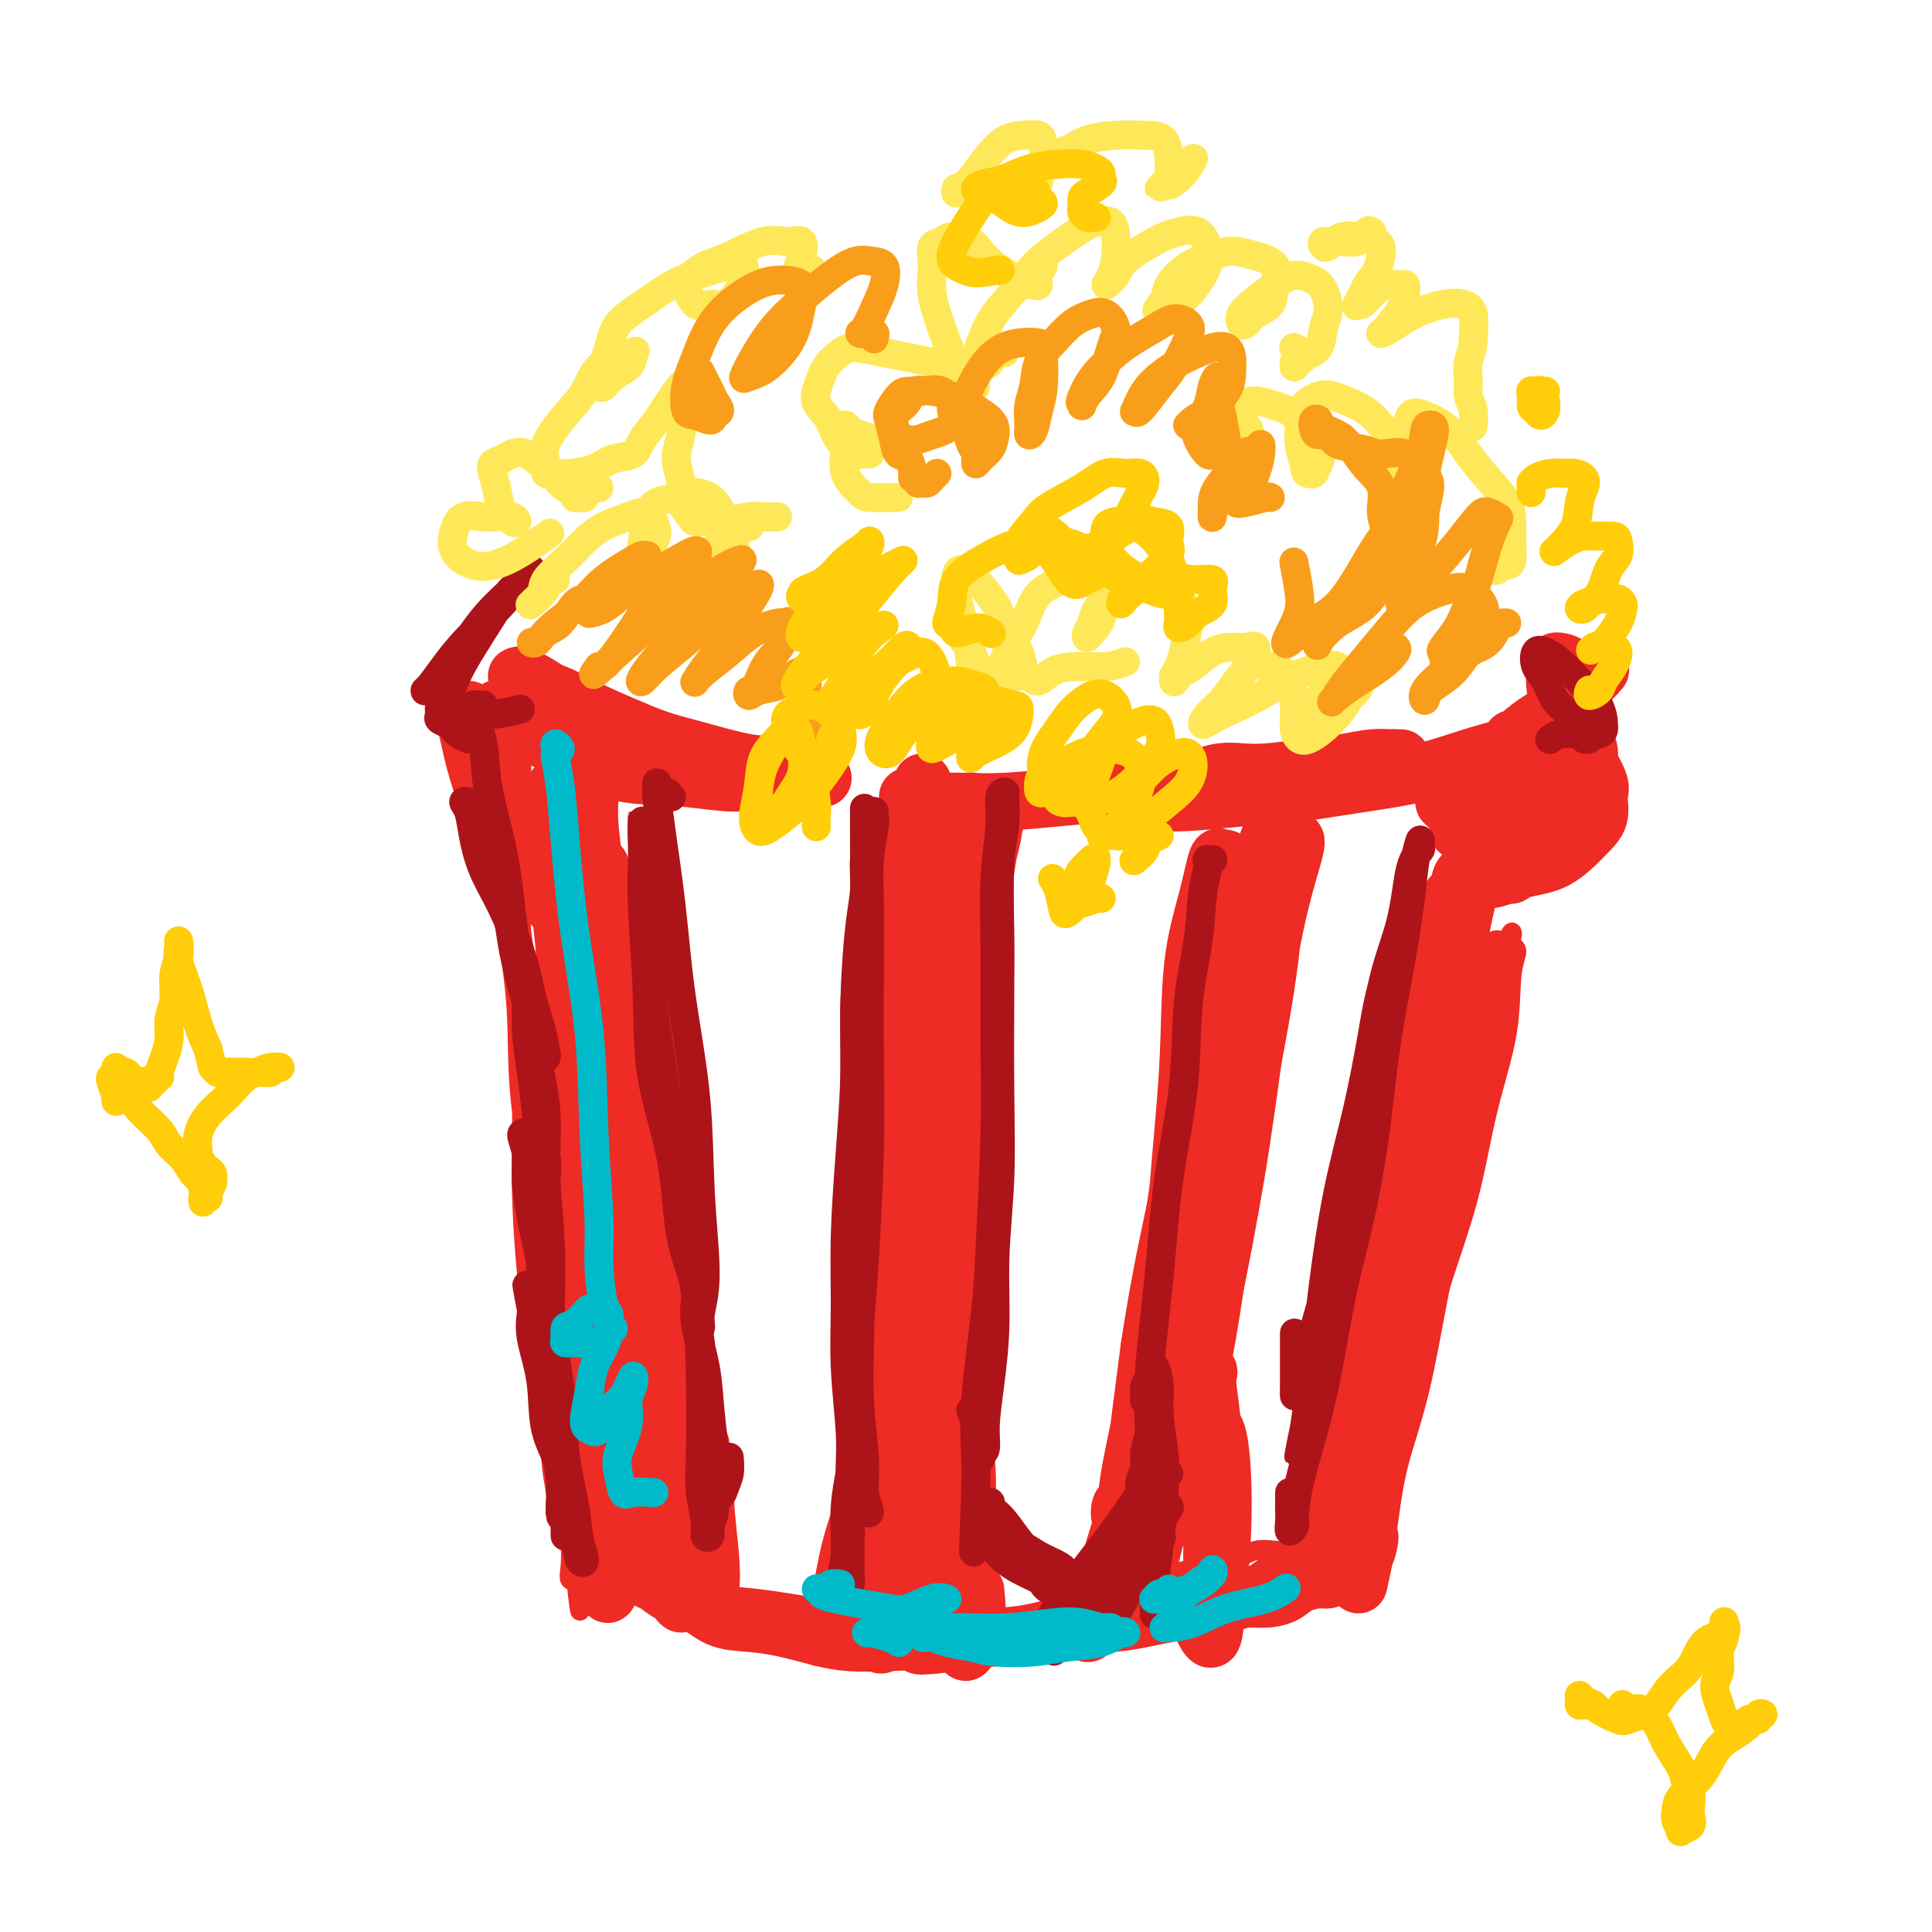 <svg viewBox='0 0 400 400' version='1.1' xmlns='http://www.w3.org/2000/svg' xmlns:xlink='http://www.w3.org/1999/xlink'><g fill='none' stroke='rgb(238,43,36)' stroke-width='4' stroke-linecap='round' stroke-linejoin='round'><path d='M108,206c0.038,-0.026 0.076,-0.052 0,0c-0.076,0.052 -0.267,0.181 0,0c0.267,-0.181 0.992,-0.674 1,-1c0.008,-0.326 -0.701,-0.485 -1,-1c-0.299,-0.515 -0.190,-1.386 0,-2c0.190,-0.614 0.460,-0.971 0,-2c-0.460,-1.029 -1.650,-2.731 -2,-4c-0.350,-1.269 0.141,-2.105 0,-3c-0.141,-0.895 -0.914,-1.850 -1,-2c-0.086,-0.150 0.515,0.506 1,2c0.485,1.494 0.854,3.826 1,7c0.146,3.174 0.067,7.190 1,13c0.933,5.810 2.876,13.413 4,21c1.124,7.587 1.430,15.157 2,23c0.570,7.843 1.405,15.959 2,22c0.595,6.041 0.949,10.008 1,14c0.051,3.992 -0.203,8.008 0,10c0.203,1.992 0.861,1.960 1,2c0.139,0.040 -0.243,0.152 0,0c0.243,-0.152 1.111,-0.569 1,-3c-0.111,-2.431 -1.199,-6.878 -2,-12c-0.801,-5.122 -1.314,-10.919 -2,-17c-0.686,-6.081 -1.547,-12.445 -2,-19c-0.453,-6.555 -0.500,-13.301 -1,-20c-0.500,-6.699 -1.455,-13.350 -2,-19c-0.545,-5.650 -0.682,-10.298 -1,-14c-0.318,-3.702 -0.816,-6.458 -1,-8c-0.184,-1.542 -0.052,-1.869 0,-2c0.052,-0.131 0.026,-0.065 0,0'/><path d='M108,191c-1.685,-17.020 -1.398,-3.570 -1,3c0.398,6.570 0.906,6.259 1,9c0.094,2.741 -0.224,8.534 0,15c0.224,6.466 0.992,13.604 2,22c1.008,8.396 2.256,18.051 3,26c0.744,7.949 0.984,14.193 1,20c0.016,5.807 -0.190,11.179 0,15c0.190,3.821 0.778,6.093 1,8c0.222,1.907 0.078,3.449 0,4c-0.078,0.551 -0.092,0.110 0,-1c0.092,-1.110 0.288,-2.889 0,-6c-0.288,-3.111 -1.062,-7.554 -2,-13c-0.938,-5.446 -2.040,-11.895 -3,-20c-0.960,-8.105 -1.778,-17.865 -2,-26c-0.222,-8.135 0.151,-14.645 0,-21c-0.151,-6.355 -0.826,-12.554 -1,-17c-0.174,-4.446 0.153,-7.140 0,-9c-0.153,-1.860 -0.787,-2.886 -1,-3c-0.213,-0.114 -0.005,0.685 0,1c0.005,0.315 -0.194,0.145 0,2c0.194,1.855 0.782,5.733 1,11c0.218,5.267 0.068,11.923 1,19c0.932,7.077 2.947,14.576 4,22c1.053,7.424 1.144,14.773 2,22c0.856,7.227 2.477,14.332 3,20c0.523,5.668 -0.052,9.898 0,14c0.052,4.102 0.732,8.074 1,11c0.268,2.926 0.123,4.805 0,6c-0.123,1.195 -0.226,1.706 0,2c0.226,0.294 0.779,0.370 1,0c0.221,-0.370 0.111,-1.185 0,-2'/><path d='M119,325c2.071,18.798 0.750,1.792 0,-5c-0.750,-6.792 -0.929,-3.369 -1,-2c-0.071,1.369 -0.036,0.685 0,0'/><path d='M137,331c-0.339,0.000 -0.679,0.000 -1,0c-0.321,0.000 -0.625,0.000 -1,0c-0.375,0.000 -0.821,0.000 -1,0c-0.179,-0.000 -0.089,0.000 0,0'/><path d='M132,330c-0.416,0.084 -0.832,0.167 -1,0c-0.168,-0.167 -0.088,-0.586 0,-1c0.088,-0.414 0.184,-0.825 0,-1c-0.184,-0.175 -0.648,-0.114 -1,0c-0.352,0.114 -0.591,0.282 -1,0c-0.409,-0.282 -0.986,-1.015 -1,-1c-0.014,0.015 0.536,0.777 1,1c0.464,0.223 0.841,-0.092 1,0c0.159,0.092 0.098,0.591 1,1c0.902,0.409 2.767,0.726 5,2c2.233,1.274 4.835,3.504 8,5c3.165,1.496 6.892,2.258 11,3c4.108,0.742 8.596,1.463 14,2c5.404,0.537 11.723,0.891 17,1c5.277,0.109 9.513,-0.026 14,0c4.487,0.026 9.226,0.214 13,0c3.774,-0.214 6.584,-0.831 9,-1c2.416,-0.169 4.439,0.110 5,0c0.561,-0.110 -0.339,-0.608 -1,-1c-0.661,-0.392 -1.082,-0.679 -2,-1c-0.918,-0.321 -2.334,-0.677 -4,-1c-1.666,-0.323 -3.583,-0.614 -6,-1c-2.417,-0.386 -5.333,-0.867 -8,-1c-2.667,-0.133 -5.085,0.081 -9,0c-3.915,-0.081 -9.328,-0.458 -14,-1c-4.672,-0.542 -8.603,-1.248 -13,-2c-4.397,-0.752 -9.261,-1.549 -13,-2c-3.739,-0.451 -6.354,-0.558 -9,-1c-2.646,-0.442 -5.323,-1.221 -8,-2'/><path d='M140,328c-14.394,-2.014 -6.880,-0.548 -5,0c1.880,0.548 -1.874,0.180 -3,0c-1.126,-0.180 0.375,-0.172 1,0c0.625,0.172 0.373,0.507 1,1c0.627,0.493 2.134,1.145 4,2c1.866,0.855 4.091,1.914 7,3c2.909,1.086 6.501,2.199 10,3c3.499,0.801 6.906,1.288 12,2c5.094,0.712 11.875,1.648 18,2c6.125,0.352 11.593,0.122 17,0c5.407,-0.122 10.752,-0.134 16,-1c5.248,-0.866 10.398,-2.585 15,-4c4.602,-1.415 8.654,-2.527 13,-4c4.346,-1.473 8.984,-3.309 12,-5c3.016,-1.691 4.409,-3.238 6,-4c1.591,-0.762 3.378,-0.740 4,-1c0.622,-0.260 0.078,-0.803 0,-1c-0.078,-0.197 0.311,-0.047 0,0c-0.311,0.047 -1.321,-0.010 -2,0c-0.679,0.010 -1.026,0.087 -2,0c-0.974,-0.087 -2.574,-0.336 -4,0c-1.426,0.336 -2.678,1.258 -5,2c-2.322,0.742 -5.714,1.305 -9,2c-3.286,0.695 -6.468,1.524 -11,3c-4.532,1.476 -10.415,3.601 -15,5c-4.585,1.399 -7.872,2.074 -12,3c-4.128,0.926 -9.098,2.105 -13,3c-3.902,0.895 -6.737,1.508 -9,2c-2.263,0.492 -3.956,0.863 -5,1c-1.044,0.137 -1.441,0.039 -1,0c0.441,-0.039 1.721,-0.020 3,0'/><path d='M183,342c-11.186,3.315 -0.653,1.101 5,0c5.653,-1.101 6.424,-1.089 9,-1c2.576,0.089 6.956,0.254 11,0c4.044,-0.254 7.751,-0.926 11,-1c3.249,-0.074 6.040,0.451 9,0c2.960,-0.451 6.089,-1.876 9,-3c2.911,-1.124 5.603,-1.946 8,-3c2.397,-1.054 4.500,-2.339 6,-3c1.500,-0.661 2.398,-0.699 3,-1c0.602,-0.301 0.907,-0.865 1,-1c0.093,-0.135 -0.027,0.160 0,0c0.027,-0.160 0.199,-0.774 0,-1c-0.199,-0.226 -0.771,-0.065 -1,0c-0.229,0.065 -0.114,0.032 0,0'/><path d='M282,308c-0.000,0.353 -0.001,0.707 0,1c0.001,0.293 0.003,0.527 0,1c-0.003,0.473 -0.012,1.187 0,2c0.012,0.813 0.044,1.727 0,2c-0.044,0.273 -0.166,-0.095 0,0c0.166,0.095 0.619,0.651 1,1c0.381,0.349 0.690,0.489 1,0c0.310,-0.489 0.621,-1.609 1,-4c0.379,-2.391 0.827,-6.053 2,-10c1.173,-3.947 3.071,-8.178 5,-14c1.929,-5.822 3.889,-13.235 6,-20c2.111,-6.765 4.374,-12.880 6,-19c1.626,-6.120 2.614,-12.243 4,-18c1.386,-5.757 3.169,-11.147 4,-16c0.831,-4.853 0.708,-9.168 1,-12c0.292,-2.832 0.998,-4.182 1,-5c0.002,-0.818 -0.701,-1.106 -1,-1c-0.299,0.106 -0.194,0.604 -1,2c-0.806,1.396 -2.521,3.690 -4,7c-1.479,3.310 -2.720,7.636 -4,13c-1.280,5.364 -2.599,11.767 -4,20c-1.401,8.233 -2.883,18.296 -4,25c-1.117,6.704 -1.869,10.049 -3,16c-1.131,5.951 -2.640,14.509 -4,20c-1.360,5.491 -2.570,7.916 -3,10c-0.430,2.084 -0.080,3.825 0,5c0.080,1.175 -0.111,1.782 0,1c0.111,-0.782 0.525,-2.952 1,-6c0.475,-3.048 1.013,-6.975 2,-12c0.987,-5.025 2.425,-11.150 4,-18c1.575,-6.850 3.288,-14.425 5,-22'/><path d='M298,257c2.787,-12.416 3.756,-14.955 5,-20c1.244,-5.045 2.765,-12.596 4,-18c1.235,-5.404 2.186,-8.661 3,-12c0.814,-3.339 1.492,-6.760 2,-9c0.508,-2.240 0.847,-3.298 1,-4c0.153,-0.702 0.121,-1.048 0,-1c-0.121,0.048 -0.331,0.491 -1,2c-0.669,1.509 -1.797,4.084 -3,8c-1.203,3.916 -2.483,9.173 -4,17c-1.517,7.827 -3.273,18.225 -5,27c-1.727,8.775 -3.427,15.927 -5,23c-1.573,7.073 -3.019,14.068 -5,20c-1.981,5.932 -4.497,10.801 -6,15c-1.503,4.199 -1.992,7.727 -3,10c-1.008,2.273 -2.536,3.290 -3,4c-0.464,0.710 0.134,1.111 1,-1c0.866,-2.111 1.998,-6.736 3,-12c1.002,-5.264 1.872,-11.167 4,-19c2.128,-7.833 5.512,-17.597 8,-26c2.488,-8.403 4.080,-15.446 6,-22c1.920,-6.554 4.168,-12.620 6,-19c1.832,-6.380 3.249,-13.072 4,-17c0.751,-3.928 0.837,-5.090 1,-6c0.163,-0.910 0.403,-1.567 0,-2c-0.403,-0.433 -1.448,-0.641 -2,0c-0.552,0.641 -0.611,2.130 -2,6c-1.389,3.870 -4.107,10.120 -6,16c-1.893,5.880 -2.961,11.391 -4,18c-1.039,6.609 -2.049,14.318 -3,21c-0.951,6.682 -1.843,12.338 -3,18c-1.157,5.662 -2.578,11.331 -4,17'/><path d='M287,291c-2.739,13.727 -2.587,11.043 -3,12c-0.413,0.957 -1.390,5.555 -2,8c-0.610,2.445 -0.854,2.738 -1,3c-0.146,0.262 -0.193,0.494 -1,-1c-0.807,-1.494 -2.373,-4.712 -3,-6c-0.627,-1.288 -0.313,-0.644 0,0'/></g>
<g fill='none' stroke='rgb(238,43,36)' stroke-width='12' stroke-linecap='round' stroke-linejoin='round'><path d='M144,305c-0.001,-0.413 -0.002,-0.826 0,0c0.002,0.826 0.008,2.890 0,4c-0.008,1.110 -0.030,1.266 0,1c0.030,-0.266 0.110,-0.952 0,-1c-0.110,-0.048 -0.411,0.543 -1,0c-0.589,-0.543 -1.466,-2.221 -2,-5c-0.534,-2.779 -0.724,-6.661 -1,-11c-0.276,-4.339 -0.636,-9.135 -1,-14c-0.364,-4.865 -0.731,-9.797 -1,-16c-0.269,-6.203 -0.439,-13.675 -1,-20c-0.561,-6.325 -1.513,-11.503 -2,-17c-0.487,-5.497 -0.509,-11.313 -1,-16c-0.491,-4.687 -1.452,-8.247 -2,-11c-0.548,-2.753 -0.682,-4.700 -1,-6c-0.318,-1.300 -0.818,-1.952 -1,-2c-0.182,-0.048 -0.045,0.510 0,1c0.045,0.490 -0.001,0.914 0,2c0.001,1.086 0.047,2.835 0,5c-0.047,2.165 -0.189,4.746 0,8c0.189,3.254 0.710,7.181 1,12c0.290,4.819 0.351,10.530 1,17c0.649,6.470 1.887,13.698 3,21c1.113,7.302 2.101,14.678 3,23c0.899,8.322 1.707,17.591 2,24c0.293,6.409 0.070,9.960 0,13c-0.070,3.040 0.015,5.571 0,7c-0.015,1.429 -0.128,1.756 0,1c0.128,-0.756 0.498,-2.594 0,-6c-0.498,-3.406 -1.865,-8.378 -3,-14c-1.135,-5.622 -2.039,-11.892 -3,-19c-0.961,-7.108 -1.981,-15.054 -3,-23'/><path d='M131,263c-2.254,-13.604 -3.387,-17.115 -4,-23c-0.613,-5.885 -0.704,-14.146 -1,-21c-0.296,-6.854 -0.798,-12.301 -1,-17c-0.202,-4.699 -0.106,-8.648 0,-12c0.106,-3.352 0.220,-6.106 0,-8c-0.220,-1.894 -0.774,-2.929 -1,-3c-0.226,-0.071 -0.123,0.823 0,1c0.123,0.177 0.267,-0.361 0,2c-0.267,2.361 -0.944,7.621 -1,13c-0.056,5.379 0.511,10.875 1,18c0.489,7.125 0.901,15.877 2,25c1.099,9.123 2.884,18.617 4,27c1.116,8.383 1.564,15.654 2,22c0.436,6.346 0.859,11.767 1,16c0.141,4.233 0.001,7.277 0,9c-0.001,1.723 0.138,2.126 0,2c-0.138,-0.126 -0.554,-0.780 -1,-4c-0.446,-3.220 -0.922,-9.007 -2,-15c-1.078,-5.993 -2.759,-12.193 -4,-19c-1.241,-6.807 -2.042,-14.223 -3,-22c-0.958,-7.777 -2.075,-15.915 -3,-24c-0.925,-8.085 -1.660,-16.116 -2,-22c-0.340,-5.884 -0.287,-9.622 0,-13c0.287,-3.378 0.808,-6.396 1,-8c0.192,-1.604 0.055,-1.794 0,-2c-0.055,-0.206 -0.030,-0.429 0,1c0.030,1.429 0.063,4.510 0,8c-0.063,3.490 -0.223,7.389 0,15c0.223,7.611 0.829,18.934 2,30c1.171,11.066 2.906,21.876 4,32c1.094,10.124 1.547,19.562 2,29'/><path d='M127,300c1.294,21.471 0.528,18.648 0,20c-0.528,1.352 -0.817,6.878 -1,9c-0.183,2.122 -0.261,0.838 -1,-3c-0.739,-3.838 -2.139,-10.230 -3,-17c-0.861,-6.770 -1.182,-13.916 -2,-22c-0.818,-8.084 -2.132,-17.104 -3,-25c-0.868,-7.896 -1.291,-14.666 -2,-21c-0.709,-6.334 -1.703,-12.231 -2,-17c-0.297,-4.769 0.105,-8.410 0,-11c-0.105,-2.590 -0.716,-4.130 -1,-5c-0.284,-0.870 -0.242,-1.069 0,-1c0.242,0.069 0.685,0.405 1,2c0.315,1.595 0.501,4.449 1,9c0.499,4.551 1.311,10.799 2,17c0.689,6.201 1.257,12.355 2,19c0.743,6.645 1.663,13.781 2,20c0.337,6.219 0.090,11.523 0,16c-0.090,4.477 -0.024,8.128 0,10c0.024,1.872 0.007,1.963 0,2c-0.007,0.037 -0.003,0.018 0,0'/><path d='M183,314c0.121,0.626 0.242,1.251 0,2c-0.242,0.749 -0.845,1.620 -1,2c-0.155,0.380 0.140,0.268 0,1c-0.140,0.732 -0.713,2.306 -1,3c-0.287,0.694 -0.287,0.506 0,1c0.287,0.494 0.863,1.669 1,2c0.137,0.331 -0.163,-0.184 0,-1c0.163,-0.816 0.790,-1.934 1,-4c0.210,-2.066 0.004,-5.081 0,-11c-0.004,-5.919 0.195,-14.744 1,-22c0.805,-7.256 2.216,-12.944 3,-20c0.784,-7.056 0.942,-15.480 1,-23c0.058,-7.520 0.015,-14.134 0,-22c-0.015,-7.866 -0.004,-16.983 0,-24c0.004,-7.017 0.001,-11.934 0,-16c-0.001,-4.066 -0.000,-7.283 0,-9c0.000,-1.717 0.000,-1.936 0,-2c-0.000,-0.064 -0.001,0.027 0,1c0.001,0.973 0.005,2.827 0,6c-0.005,3.173 -0.017,7.665 0,14c0.017,6.335 0.064,14.512 0,23c-0.064,8.488 -0.241,17.288 0,27c0.241,9.712 0.898,20.337 1,29c0.102,8.663 -0.352,15.363 -1,21c-0.648,5.637 -1.490,10.211 -2,14c-0.510,3.789 -0.689,6.791 -1,9c-0.311,2.209 -0.753,3.623 -1,4c-0.247,0.377 -0.297,-0.283 0,-1c0.297,-0.717 0.942,-1.491 1,-4c0.058,-2.509 -0.471,-6.755 -1,-11'/><path d='M184,303c0.156,-5.785 0.545,-12.247 1,-20c0.455,-7.753 0.976,-16.797 2,-26c1.024,-9.203 2.552,-18.565 4,-28c1.448,-9.435 2.815,-18.944 4,-27c1.185,-8.056 2.186,-14.661 3,-20c0.814,-5.339 1.440,-9.414 2,-12c0.560,-2.586 1.053,-3.683 1,-4c-0.053,-0.317 -0.651,0.146 -1,1c-0.349,0.854 -0.447,2.101 -1,6c-0.553,3.899 -1.561,10.452 -2,18c-0.439,7.548 -0.310,16.093 0,26c0.310,9.907 0.801,21.177 1,31c0.199,9.823 0.107,18.201 0,26c-0.107,7.799 -0.228,15.021 -1,21c-0.772,5.979 -2.193,10.714 -3,14c-0.807,3.286 -0.999,5.121 -1,6c-0.001,0.879 0.190,0.801 0,0c-0.190,-0.801 -0.760,-2.327 -1,-7c-0.240,-4.673 -0.150,-12.494 0,-21c0.150,-8.506 0.358,-17.695 1,-27c0.642,-9.305 1.717,-18.724 3,-29c1.283,-10.276 2.775,-21.408 4,-29c1.225,-7.592 2.184,-11.644 3,-16c0.816,-4.356 1.489,-9.015 2,-12c0.511,-2.985 0.859,-4.296 1,-5c0.141,-0.704 0.073,-0.801 0,0c-0.073,0.801 -0.152,2.499 -1,6c-0.848,3.501 -2.464,8.804 -3,16c-0.536,7.196 0.010,16.283 0,26c-0.010,9.717 -0.574,20.062 -1,31c-0.426,10.938 -0.713,22.469 -1,34'/><path d='M200,282c-0.948,18.235 -2.318,18.322 -3,21c-0.682,2.678 -0.676,7.945 -1,11c-0.324,3.055 -0.977,3.896 -1,3c-0.023,-0.896 0.586,-3.530 1,-7c0.414,-3.470 0.635,-7.775 1,-14c0.365,-6.225 0.876,-14.368 1,-23c0.124,-8.632 -0.139,-17.752 0,-27c0.139,-9.248 0.678,-18.625 1,-27c0.322,-8.375 0.426,-15.748 1,-22c0.574,-6.252 1.618,-11.385 2,-15c0.382,-3.615 0.102,-5.714 0,-7c-0.102,-1.286 -0.027,-1.759 0,-1c0.027,0.759 0.007,2.750 0,6c-0.007,3.250 -0.000,7.758 0,15c0.000,7.242 -0.006,17.218 0,27c0.006,9.782 0.025,19.371 0,29c-0.025,9.629 -0.094,19.298 -1,28c-0.906,8.702 -2.649,16.437 -4,22c-1.351,5.563 -2.309,8.955 -3,11c-0.691,2.045 -1.113,2.744 -1,3c0.113,0.256 0.762,0.069 1,-2c0.238,-2.069 0.064,-6.018 0,-8c-0.064,-1.982 -0.018,-1.995 0,-2c0.018,-0.005 0.009,-0.003 0,0'/><path d='M233,311c-0.392,0.185 -0.785,0.369 -1,1c-0.215,0.631 -0.254,1.708 0,2c0.254,0.292 0.800,-0.200 1,0c0.200,0.200 0.055,1.092 0,2c-0.055,0.908 -0.020,1.830 0,2c0.020,0.170 0.024,-0.413 0,-1c-0.024,-0.587 -0.078,-1.179 0,-3c0.078,-1.821 0.288,-4.871 1,-9c0.712,-4.129 1.928,-9.337 3,-15c1.072,-5.663 2.002,-11.781 3,-18c0.998,-6.219 2.065,-12.539 3,-19c0.935,-6.461 1.740,-13.063 3,-21c1.260,-7.937 2.976,-17.207 4,-24c1.024,-6.793 1.358,-11.108 2,-15c0.642,-3.892 1.593,-7.362 2,-10c0.407,-2.638 0.270,-4.443 0,-5c-0.270,-0.557 -0.673,0.133 -1,0c-0.327,-0.133 -0.577,-1.089 -1,0c-0.423,1.089 -1.017,4.222 -2,8c-0.983,3.778 -2.354,8.199 -3,14c-0.646,5.801 -0.566,12.982 -1,21c-0.434,8.018 -1.381,16.873 -2,25c-0.619,8.127 -0.909,15.526 -2,24c-1.091,8.474 -2.983,18.023 -4,24c-1.017,5.977 -1.161,8.381 -2,12c-0.839,3.619 -2.374,8.453 -3,11c-0.626,2.547 -0.343,2.806 0,2c0.343,-0.806 0.746,-2.679 1,-5c0.254,-2.321 0.358,-5.092 1,-11c0.642,-5.908 1.821,-14.954 3,-24'/><path d='M238,279c1.625,-10.703 3.188,-18.461 5,-27c1.812,-8.539 3.872,-17.858 6,-26c2.128,-8.142 4.322,-15.108 6,-21c1.678,-5.892 2.839,-10.712 4,-15c1.161,-4.288 2.321,-8.044 3,-11c0.679,-2.956 0.877,-5.112 1,-6c0.123,-0.888 0.172,-0.509 0,0c-0.172,0.509 -0.565,1.149 -1,3c-0.435,1.851 -0.913,4.913 -2,10c-1.087,5.087 -2.783,12.200 -4,20c-1.217,7.800 -1.956,16.287 -3,27c-1.044,10.713 -2.393,23.652 -4,33c-1.607,9.348 -3.473,15.104 -5,21c-1.527,5.896 -2.717,11.931 -4,16c-1.283,4.069 -2.659,6.173 -3,7c-0.341,0.827 0.353,0.379 1,-1c0.647,-1.379 1.247,-3.687 2,-8c0.753,-4.313 1.660,-10.630 3,-18c1.340,-7.370 3.112,-15.795 5,-24c1.888,-8.205 3.893,-16.192 6,-25c2.107,-8.808 4.318,-18.436 6,-26c1.682,-7.564 2.835,-13.062 4,-18c1.165,-4.938 2.342,-9.316 3,-12c0.658,-2.684 0.796,-3.675 1,-4c0.204,-0.325 0.475,0.014 0,2c-0.475,1.986 -1.694,5.617 -3,11c-1.306,5.383 -2.698,12.517 -4,21c-1.302,8.483 -2.514,18.315 -4,28c-1.486,9.685 -3.246,19.223 -5,28c-1.754,8.777 -3.501,16.793 -5,23c-1.499,6.207 -2.749,10.603 -4,15'/><path d='M243,302c-4.315,21.400 -2.603,10.902 -2,7c0.603,-3.902 0.096,-1.206 0,-2c-0.096,-0.794 0.221,-5.078 1,-10c0.779,-4.922 2.022,-10.484 3,-17c0.978,-6.516 1.690,-13.987 3,-23c1.310,-9.013 3.217,-19.567 5,-28c1.783,-8.433 3.441,-14.746 5,-20c1.559,-5.254 3.018,-9.451 4,-13c0.982,-3.549 1.485,-6.451 2,-8c0.515,-1.549 1.041,-1.743 1,-2c-0.041,-0.257 -0.649,-0.575 -1,1c-0.351,1.575 -0.446,5.043 -1,10c-0.554,4.957 -1.568,11.402 -3,19c-1.432,7.598 -3.284,16.348 -5,27c-1.716,10.652 -3.298,23.204 -5,33c-1.702,9.796 -3.524,16.834 -5,23c-1.476,6.166 -2.605,11.459 -3,14c-0.395,2.541 -0.054,2.331 0,1c0.054,-1.331 -0.178,-3.781 0,-6c0.178,-2.219 0.765,-4.205 1,-5c0.235,-0.795 0.117,-0.397 0,0'/><path d='M276,304c0.505,0.021 1.010,0.042 1,1c-0.010,0.958 -0.535,2.854 -1,4c-0.465,1.146 -0.871,1.543 -1,2c-0.129,0.457 0.020,0.973 0,1c-0.020,0.027 -0.210,-0.435 0,-1c0.210,-0.565 0.821,-1.233 1,-3c0.179,-1.767 -0.073,-4.635 1,-9c1.073,-4.365 3.469,-10.229 5,-16c1.531,-5.771 2.195,-11.450 4,-19c1.805,-7.550 4.750,-16.970 7,-25c2.250,-8.030 3.805,-14.668 5,-21c1.195,-6.332 2.030,-12.356 3,-18c0.970,-5.644 2.075,-10.906 3,-15c0.925,-4.094 1.672,-7.018 2,-9c0.328,-1.982 0.239,-3.020 0,-3c-0.239,0.020 -0.628,1.100 -1,3c-0.372,1.900 -0.727,4.620 -2,9c-1.273,4.380 -3.463,10.418 -5,18c-1.537,7.582 -2.422,16.706 -4,26c-1.578,9.294 -3.849,18.758 -6,28c-2.151,9.242 -4.182,18.263 -6,26c-1.818,7.737 -3.424,14.190 -5,20c-1.576,5.810 -3.124,10.976 -4,14c-0.876,3.024 -1.081,3.906 -1,4c0.081,0.094 0.449,-0.598 1,-3c0.551,-2.402 1.284,-6.512 2,-11c0.716,-4.488 1.416,-9.355 3,-17c1.584,-7.645 4.054,-18.070 6,-27c1.946,-8.930 3.370,-16.366 5,-24c1.630,-7.634 3.466,-15.467 5,-22c1.534,-6.533 2.767,-11.767 4,-17'/><path d='M298,200c4.296,-21.091 2.037,-13.320 2,-12c-0.037,1.320 2.149,-3.813 3,-6c0.851,-2.187 0.365,-1.430 0,-1c-0.365,0.430 -0.611,0.532 -1,3c-0.389,2.468 -0.921,7.302 -2,13c-1.079,5.698 -2.706,12.261 -4,20c-1.294,7.739 -2.256,16.656 -4,27c-1.744,10.344 -4.272,22.115 -6,30c-1.728,7.885 -2.657,11.883 -4,18c-1.343,6.117 -3.100,14.352 -4,19c-0.900,4.648 -0.944,5.709 -1,7c-0.056,1.291 -0.125,2.812 0,3c0.125,0.188 0.445,-0.958 1,-3c0.555,-2.042 1.347,-4.980 2,-9c0.653,-4.020 1.169,-9.121 2,-15c0.831,-5.879 1.978,-12.536 4,-21c2.022,-8.464 4.920,-18.734 7,-27c2.080,-8.266 3.340,-14.528 5,-20c1.660,-5.472 3.718,-10.155 5,-13c1.282,-2.845 1.789,-3.853 2,-5c0.211,-1.147 0.125,-2.432 0,-2c-0.125,0.432 -0.290,2.581 -1,6c-0.710,3.419 -1.965,8.108 -3,14c-1.035,5.892 -1.850,12.987 -3,20c-1.150,7.013 -2.636,13.945 -4,21c-1.364,7.055 -2.604,14.234 -4,20c-1.396,5.766 -2.946,10.120 -4,14c-1.054,3.880 -1.612,7.288 -2,10c-0.388,2.712 -0.604,4.730 -1,6c-0.396,1.270 -0.970,1.791 -1,2c-0.030,0.209 0.485,0.104 1,0'/><path d='M283,319c-3.420,17.334 -0.969,5.171 0,1c0.969,-4.171 0.457,-0.348 0,1c-0.457,1.348 -0.860,0.220 -1,0c-0.140,-0.220 -0.016,0.466 0,1c0.016,0.534 -0.075,0.916 0,1c0.075,0.084 0.315,-0.131 0,0c-0.315,0.131 -1.185,0.609 -2,1c-0.815,0.391 -1.576,0.695 -2,1c-0.424,0.305 -0.510,0.610 -1,1c-0.490,0.390 -1.383,0.865 -2,1c-0.617,0.135 -0.959,-0.070 -2,0c-1.041,0.070 -2.783,0.414 -4,1c-1.217,0.586 -1.909,1.414 -3,2c-1.091,0.586 -2.581,0.931 -4,1c-1.419,0.069 -2.768,-0.136 -4,0c-1.232,0.136 -2.348,0.615 -4,1c-1.652,0.385 -3.841,0.676 -6,1c-2.159,0.324 -4.287,0.682 -6,1c-1.713,0.318 -3.011,0.596 -5,1c-1.989,0.404 -4.668,0.934 -7,1c-2.332,0.066 -4.316,-0.333 -7,0c-2.684,0.333 -6.069,1.397 -9,2c-2.931,0.603 -5.409,0.744 -8,1c-2.591,0.256 -5.296,0.628 -8,1'/><path d='M198,340c-11.173,1.395 -7.106,0.381 -7,0c0.106,-0.381 -3.751,-0.130 -7,0c-3.249,0.130 -5.891,0.139 -8,0c-2.109,-0.139 -3.686,-0.425 -6,-1c-2.314,-0.575 -5.365,-1.438 -8,-2c-2.635,-0.562 -4.856,-0.823 -7,-1c-2.144,-0.177 -4.212,-0.270 -6,-1c-1.788,-0.730 -3.295,-2.096 -5,-3c-1.705,-0.904 -3.608,-1.346 -5,-2c-1.392,-0.654 -2.274,-1.521 -3,-2c-0.726,-0.479 -1.296,-0.570 -2,-1c-0.704,-0.430 -1.540,-1.199 -2,-2c-0.460,-0.801 -0.543,-1.633 -1,-2c-0.457,-0.367 -1.288,-0.271 -2,-1c-0.712,-0.729 -1.305,-2.285 -2,-3c-0.695,-0.715 -1.493,-0.588 -2,-1c-0.507,-0.412 -0.725,-1.361 -1,-2c-0.275,-0.639 -0.608,-0.968 -1,-1c-0.392,-0.032 -0.844,0.231 -1,0c-0.156,-0.231 -0.016,-0.957 0,-1c0.016,-0.043 -0.094,0.597 0,1c0.094,0.403 0.390,0.570 1,1c0.610,0.430 1.534,1.123 3,2c1.466,0.877 3.475,1.937 5,3c1.525,1.063 2.566,2.130 4,3c1.434,0.870 3.261,1.542 5,2c1.739,0.458 3.391,0.700 4,1c0.609,0.300 0.174,0.657 0,1c-0.174,0.343 -0.087,0.671 0,1'/><path d='M144,329c3.421,2.397 0.974,0.891 0,0c-0.974,-0.891 -0.474,-1.167 -1,-2c-0.526,-0.833 -2.078,-2.222 -3,-4c-0.922,-1.778 -1.213,-3.943 -2,-7c-0.787,-3.057 -2.068,-7.005 -3,-10c-0.932,-2.995 -1.513,-5.038 -2,-7c-0.487,-1.962 -0.878,-3.842 -1,-6c-0.122,-2.158 0.026,-4.594 0,-6c-0.026,-1.406 -0.225,-1.781 0,-2c0.225,-0.219 0.876,-0.283 1,0c0.124,0.283 -0.278,0.912 0,2c0.278,1.088 1.236,2.634 2,5c0.764,2.366 1.333,5.552 2,9c0.667,3.448 1.432,7.158 2,11c0.568,3.842 0.940,7.815 1,11c0.060,3.185 -0.191,5.583 0,7c0.191,1.417 0.825,1.854 1,2c0.175,0.146 -0.107,0.002 0,-1c0.107,-1.002 0.603,-2.861 1,-6c0.397,-3.139 0.694,-7.558 1,-11c0.306,-3.442 0.622,-5.907 1,-8c0.378,-2.093 0.818,-3.816 1,-5c0.182,-1.184 0.105,-1.831 0,-2c-0.105,-0.169 -0.237,0.139 0,1c0.237,0.861 0.844,2.275 1,4c0.156,1.725 -0.140,3.760 0,7c0.140,3.240 0.717,7.683 1,11c0.283,3.317 0.272,5.508 0,7c-0.272,1.492 -0.804,2.286 -1,3c-0.196,0.714 -0.056,1.347 0,1c0.056,-0.347 0.028,-1.673 0,-3'/><path d='M146,330c0.222,3.600 0.778,-0.400 1,-2c0.222,-1.600 0.111,-0.800 0,0'/><path d='M177,325c-0.136,0.923 -0.273,1.846 -1,3c-0.727,1.154 -2.045,2.540 -3,4c-0.955,1.460 -1.546,2.993 -2,4c-0.454,1.007 -0.772,1.489 -1,2c-0.228,0.511 -0.365,1.050 0,1c0.365,-0.050 1.232,-0.688 2,-2c0.768,-1.312 1.437,-3.299 2,-6c0.563,-2.701 1.020,-6.117 2,-10c0.980,-3.883 2.484,-8.231 4,-12c1.516,-3.769 3.044,-6.957 4,-10c0.956,-3.043 1.340,-5.940 2,-8c0.660,-2.060 1.594,-3.281 2,-4c0.406,-0.719 0.283,-0.934 0,0c-0.283,0.934 -0.725,3.017 -1,6c-0.275,2.983 -0.382,6.865 -1,11c-0.618,4.135 -1.747,8.521 -2,13c-0.253,4.479 0.369,9.049 0,13c-0.369,3.951 -1.730,7.282 -2,9c-0.270,1.718 0.550,1.822 1,1c0.450,-0.822 0.531,-2.572 1,-5c0.469,-2.428 1.327,-5.535 2,-9c0.673,-3.465 1.161,-7.288 2,-11c0.839,-3.712 2.029,-7.312 3,-10c0.971,-2.688 1.724,-4.462 2,-6c0.276,-1.538 0.074,-2.838 0,-3c-0.074,-0.162 -0.020,0.816 0,3c0.020,2.184 0.005,5.575 0,9c-0.005,3.425 -0.001,6.884 0,11c0.001,4.116 0.000,8.890 0,12c-0.000,3.110 -0.000,4.555 0,6'/><path d='M193,337c0.004,6.579 0.014,2.527 0,0c-0.014,-2.527 -0.054,-3.529 0,-6c0.054,-2.471 0.200,-6.412 1,-10c0.800,-3.588 2.254,-6.825 3,-10c0.746,-3.175 0.783,-6.290 1,-8c0.217,-1.710 0.612,-2.016 1,-2c0.388,0.016 0.767,0.355 1,2c0.233,1.645 0.319,4.597 0,9c-0.319,4.403 -1.042,10.258 -1,15c0.042,4.742 0.848,8.373 1,11c0.152,2.627 -0.351,4.251 0,4c0.351,-0.251 1.556,-2.375 2,-5c0.444,-2.625 0.127,-5.750 0,-7c-0.127,-1.250 -0.063,-0.625 0,0'/><path d='M228,328c0.054,0.188 0.108,0.377 0,1c-0.108,0.623 -0.376,1.681 -1,3c-0.624,1.319 -1.602,2.899 -2,4c-0.398,1.101 -0.217,1.723 0,2c0.217,0.277 0.468,0.208 1,-1c0.532,-1.208 1.343,-3.556 2,-6c0.657,-2.444 1.159,-4.983 2,-8c0.841,-3.017 2.022,-6.512 3,-10c0.978,-3.488 1.752,-6.968 3,-10c1.248,-3.032 2.969,-5.617 4,-8c1.031,-2.383 1.371,-4.564 2,-6c0.629,-1.436 1.545,-2.127 2,-2c0.455,0.127 0.448,1.071 0,3c-0.448,1.929 -1.336,4.841 -2,8c-0.664,3.159 -1.104,6.564 -2,11c-0.896,4.436 -2.249,9.902 -3,13c-0.751,3.098 -0.901,3.827 -1,5c-0.099,1.173 -0.146,2.788 0,3c0.146,0.212 0.486,-0.979 1,-3c0.514,-2.021 1.203,-4.871 2,-8c0.797,-3.129 1.702,-6.538 3,-10c1.298,-3.462 2.988,-6.976 4,-10c1.012,-3.024 1.347,-5.558 2,-8c0.653,-2.442 1.625,-4.791 2,-6c0.375,-1.209 0.153,-1.279 0,-1c-0.153,0.279 -0.237,0.905 0,3c0.237,2.095 0.796,5.658 1,9c0.204,3.342 0.055,6.463 0,10c-0.055,3.537 -0.015,7.491 0,11c0.015,3.509 0.004,6.574 0,8c-0.004,1.426 -0.002,1.213 0,1'/><path d='M251,326c0.134,5.988 -0.032,0.459 0,-3c0.032,-3.459 0.260,-4.848 0,-7c-0.260,-2.152 -1.008,-5.068 -1,-8c0.008,-2.932 0.774,-5.879 1,-8c0.226,-2.121 -0.086,-3.414 0,-4c0.086,-0.586 0.571,-0.463 1,1c0.429,1.463 0.803,4.265 1,8c0.197,3.735 0.217,8.401 0,13c-0.217,4.599 -0.671,9.130 -1,13c-0.329,3.870 -0.531,7.079 -1,8c-0.469,0.921 -1.203,-0.444 -2,-2c-0.797,-1.556 -1.656,-3.302 -2,-4c-0.344,-0.698 -0.172,-0.349 0,0'/><path d='M116,207c0.338,0.418 0.676,0.836 1,1c0.324,0.164 0.633,0.075 1,0c0.367,-0.075 0.793,-0.136 1,0c0.207,0.136 0.196,0.468 0,0c-0.196,-0.468 -0.578,-1.736 -1,-4c-0.422,-2.264 -0.884,-5.523 -1,-8c-0.116,-2.477 0.113,-4.171 0,-7c-0.113,-2.829 -0.567,-6.793 -1,-10c-0.433,-3.207 -0.845,-5.656 -1,-8c-0.155,-2.344 -0.053,-4.583 0,-6c0.053,-1.417 0.055,-2.012 0,-2c-0.055,0.012 -0.169,0.630 0,1c0.169,0.370 0.620,0.493 1,2c0.380,1.507 0.687,4.399 1,8c0.313,3.601 0.630,7.910 1,12c0.370,4.090 0.794,7.960 1,11c0.206,3.040 0.196,5.249 0,7c-0.196,1.751 -0.578,3.043 -1,3c-0.422,-0.043 -0.884,-1.423 -1,-3c-0.116,-1.577 0.113,-3.353 0,-6c-0.113,-2.647 -0.567,-6.167 -1,-10c-0.433,-3.833 -0.845,-7.981 -1,-11c-0.155,-3.019 -0.053,-4.911 0,-7c0.053,-2.089 0.056,-4.376 0,-5c-0.056,-0.624 -0.170,0.416 0,1c0.170,0.584 0.624,0.714 1,2c0.376,1.286 0.675,3.729 1,7c0.325,3.271 0.675,7.372 1,11c0.325,3.628 0.626,6.785 1,9c0.374,2.215 0.821,3.490 1,4c0.179,0.510 0.089,0.255 0,0'/><path d='M120,199c0.713,4.556 -0.005,-1.054 0,-5c0.005,-3.946 0.732,-6.227 1,-9c0.268,-2.773 0.076,-6.038 0,-9c-0.076,-2.962 -0.035,-5.620 0,-8c0.035,-2.380 0.066,-4.482 0,-6c-0.066,-1.518 -0.227,-2.453 0,-2c0.227,0.453 0.841,2.293 1,4c0.159,1.707 -0.139,3.283 0,6c0.139,2.717 0.713,6.577 1,10c0.287,3.423 0.287,6.409 0,9c-0.287,2.591 -0.860,4.787 -1,6c-0.140,1.213 0.155,1.442 0,1c-0.155,-0.442 -0.758,-1.555 -1,-2c-0.242,-0.445 -0.121,-0.223 0,0'/><path d='M109,151c-0.495,-0.763 -0.989,-1.525 -2,-2c-1.011,-0.475 -2.537,-0.661 -3,-1c-0.463,-0.339 0.137,-0.830 0,-1c-0.137,-0.170 -1.010,-0.020 -1,0c0.010,0.020 0.902,-0.089 1,0c0.098,0.089 -0.600,0.377 0,1c0.600,0.623 2.496,1.583 5,3c2.504,1.417 5.616,3.293 9,5c3.384,1.707 7.039,3.246 11,4c3.961,0.754 8.227,0.724 12,1c3.773,0.276 7.054,0.858 10,1c2.946,0.142 5.556,-0.158 8,0c2.444,0.158 4.722,0.772 6,1c1.278,0.228 1.556,0.071 1,0c-0.556,-0.071 -1.945,-0.054 -3,0c-1.055,0.054 -1.777,0.147 -3,0c-1.223,-0.147 -2.948,-0.534 -5,-1c-2.052,-0.466 -4.432,-1.010 -7,-2c-2.568,-0.990 -5.325,-2.427 -9,-4c-3.675,-1.573 -8.267,-3.283 -12,-5c-3.733,-1.717 -6.606,-3.443 -9,-5c-2.394,-1.557 -4.308,-2.947 -6,-4c-1.692,-1.053 -3.160,-1.769 -4,-2c-0.840,-0.231 -1.050,0.023 -1,0c0.050,-0.023 0.362,-0.324 1,0c0.638,0.324 1.604,1.272 3,2c1.396,0.728 3.222,1.234 5,2c1.778,0.766 3.508,1.790 6,3c2.492,1.210 5.746,2.605 9,4'/><path d='M131,151c5.646,2.427 8.260,2.994 12,4c3.740,1.006 8.606,2.452 12,3c3.394,0.548 5.317,0.199 7,0c1.683,-0.199 3.128,-0.250 4,0c0.872,0.250 1.171,0.799 1,1c-0.171,0.201 -0.814,0.053 -1,0c-0.186,-0.053 0.084,-0.011 0,0c-0.084,0.011 -0.523,-0.007 -1,0c-0.477,0.007 -0.992,0.041 -1,0c-0.008,-0.041 0.493,-0.155 1,0c0.507,0.155 1.021,0.580 2,1c0.979,0.420 2.423,0.834 3,1c0.577,0.166 0.289,0.083 0,0'/><path d='M191,162c-0.050,0.342 -0.100,0.684 0,1c0.100,0.316 0.349,0.607 0,1c-0.349,0.393 -1.296,0.890 -2,1c-0.704,0.110 -1.167,-0.166 -1,0c0.167,0.166 0.963,0.774 2,1c1.037,0.226 2.316,0.071 4,0c1.684,-0.071 3.772,-0.060 6,0c2.228,0.060 4.595,0.167 8,0c3.405,-0.167 7.848,-0.607 12,-1c4.152,-0.393 8.015,-0.739 12,-1c3.985,-0.261 8.094,-0.438 13,-1c4.906,-0.562 10.609,-1.510 15,-2c4.391,-0.490 7.471,-0.524 11,-1c3.529,-0.476 7.509,-1.395 10,-2c2.491,-0.605 3.494,-0.895 5,-1c1.506,-0.105 3.515,-0.025 4,0c0.485,0.025 -0.553,-0.005 -1,0c-0.447,0.005 -0.301,0.044 -1,0c-0.699,-0.044 -2.241,-0.172 -4,0c-1.759,0.172 -3.733,0.645 -6,1c-2.267,0.355 -4.826,0.592 -8,1c-3.174,0.408 -6.961,0.988 -10,1c-3.039,0.012 -5.330,-0.543 -8,0c-2.670,0.543 -5.721,2.185 -8,3c-2.279,0.815 -3.788,0.804 -5,1c-1.212,0.196 -2.129,0.599 -2,1c0.129,0.401 1.304,0.800 3,1c1.696,0.200 3.913,0.200 7,0c3.087,-0.200 7.043,-0.600 11,-1'/><path d='M258,165c5.011,0.028 8.037,-0.402 12,-1c3.963,-0.598 8.862,-1.364 13,-2c4.138,-0.636 7.516,-1.141 11,-2c3.484,-0.859 7.074,-2.073 10,-3c2.926,-0.927 5.188,-1.569 7,-2c1.812,-0.431 3.174,-0.651 4,-1c0.826,-0.349 1.114,-0.825 1,-1c-0.114,-0.175 -0.632,-0.048 -1,0c-0.368,0.048 -0.585,0.018 -1,0c-0.415,-0.018 -1.028,-0.023 -1,0c0.028,0.023 0.695,0.075 1,0c0.305,-0.075 0.247,-0.276 1,-1c0.753,-0.724 2.318,-1.971 4,-3c1.682,-1.029 3.481,-1.841 5,-3c1.519,-1.159 2.759,-2.667 4,-4c1.241,-1.333 2.485,-2.493 3,-3c0.515,-0.507 0.301,-0.362 0,0c-0.301,0.362 -0.689,0.942 -2,2c-1.311,1.058 -3.544,2.593 -6,5c-2.456,2.407 -5.136,5.684 -8,9c-2.864,3.316 -5.912,6.671 -8,9c-2.088,2.329 -3.218,3.631 -4,5c-0.782,1.369 -1.218,2.803 -1,3c0.218,0.197 1.089,-0.844 2,-2c0.911,-1.156 1.861,-2.427 4,-5c2.139,-2.573 5.468,-6.450 8,-9c2.532,-2.550 4.266,-3.775 6,-5'/><path d='M322,151c3.519,-3.746 2.318,-2.610 2,-2c-0.318,0.610 0.248,0.693 0,1c-0.248,0.307 -1.309,0.839 -2,2c-0.691,1.161 -1.012,2.952 -2,5c-0.988,2.048 -2.643,4.353 -5,7c-2.357,2.647 -5.416,5.638 -7,7c-1.584,1.362 -1.693,1.097 -3,0c-1.307,-1.097 -3.814,-3.026 -5,-4c-1.186,-0.974 -1.053,-0.993 -1,-1c0.053,-0.007 0.027,-0.004 0,0'/><path d='M98,151c0.401,0.061 0.802,0.121 1,0c0.198,-0.121 0.193,-0.425 0,-1c-0.193,-0.575 -0.574,-1.421 -1,-2c-0.426,-0.579 -0.896,-0.892 -1,-1c-0.104,-0.108 0.159,-0.010 0,0c-0.159,0.010 -0.740,-0.066 -1,0c-0.260,0.066 -0.200,0.274 0,1c0.200,0.726 0.538,1.970 1,4c0.462,2.030 1.047,4.847 2,8c0.953,3.153 2.272,6.642 3,9c0.728,2.358 0.864,3.585 2,6c1.136,2.415 3.270,6.017 5,8c1.730,1.983 3.054,2.346 4,3c0.946,0.654 1.514,1.599 2,2c0.486,0.401 0.890,0.257 1,0c0.110,-0.257 -0.076,-0.627 0,-1c0.076,-0.373 0.412,-0.748 0,-1c-0.412,-0.252 -1.571,-0.381 -2,-1c-0.429,-0.619 -0.128,-1.726 -1,-3c-0.872,-1.274 -2.918,-2.713 -4,-5c-1.082,-2.287 -1.200,-5.423 -2,-8c-0.800,-2.577 -2.281,-4.596 -3,-7c-0.719,-2.404 -0.677,-5.195 -1,-7c-0.323,-1.805 -1.011,-2.626 -1,-4c0.011,-1.374 0.721,-3.301 1,-4c0.279,-0.699 0.127,-0.170 0,0c-0.127,0.170 -0.230,-0.018 0,0c0.230,0.018 0.794,0.242 1,1c0.206,0.758 0.056,2.050 0,4c-0.056,1.950 -0.016,4.557 0,7c0.016,2.443 0.008,4.721 0,7'/><path d='M104,166c0.764,4.110 2.174,4.884 3,7c0.826,2.116 1.069,5.572 2,8c0.931,2.428 2.551,3.827 4,5c1.449,1.173 2.729,2.118 4,3c1.271,0.882 2.535,1.699 3,2c0.465,0.301 0.133,0.086 0,0c-0.133,-0.086 -0.066,-0.043 0,0'/><path d='M313,178c0.116,0.445 0.232,0.889 0,1c-0.232,0.111 -0.811,-0.112 -1,0c-0.189,0.112 0.012,0.561 0,1c-0.012,0.439 -0.237,0.870 0,1c0.237,0.130 0.937,-0.042 1,0c0.063,0.042 -0.509,0.298 0,0c0.509,-0.298 2.101,-1.149 3,-2c0.899,-0.851 1.107,-1.701 2,-3c0.893,-1.299 2.471,-3.048 4,-5c1.529,-1.952 3.009,-4.107 4,-6c0.991,-1.893 1.492,-3.523 2,-5c0.508,-1.477 1.023,-2.802 1,-4c-0.023,-1.198 -0.584,-2.268 -1,-3c-0.416,-0.732 -0.687,-1.125 -1,-2c-0.313,-0.875 -0.669,-2.233 -1,-3c-0.331,-0.767 -0.636,-0.944 -1,-1c-0.364,-0.056 -0.787,0.009 -1,0c-0.213,-0.009 -0.217,-0.091 0,0c0.217,0.091 0.657,0.354 1,1c0.343,0.646 0.591,1.674 1,3c0.409,1.326 0.978,2.950 2,5c1.022,2.050 2.495,4.524 3,6c0.505,1.476 0.041,1.952 0,3c-0.041,1.048 0.342,2.667 0,4c-0.342,1.333 -1.409,2.381 -3,4c-1.591,1.619 -3.705,3.810 -6,5c-2.295,1.190 -4.770,1.381 -7,2c-2.230,0.619 -4.216,1.667 -6,2c-1.784,0.333 -3.367,-0.048 -4,0c-0.633,0.048 -0.317,0.524 0,1'/><path d='M305,183c-2.485,0.511 -0.199,-0.710 1,-1c1.199,-0.290 1.310,0.353 2,0c0.690,-0.353 1.957,-1.702 3,-3c1.043,-1.298 1.862,-2.544 3,-4c1.138,-1.456 2.597,-3.123 4,-5c1.403,-1.877 2.751,-3.965 4,-6c1.249,-2.035 2.399,-4.016 3,-6c0.601,-1.984 0.652,-3.971 1,-6c0.348,-2.029 0.993,-4.099 1,-6c0.007,-1.901 -0.625,-3.633 -1,-5c-0.375,-1.367 -0.494,-2.369 -1,-3c-0.506,-0.631 -1.401,-0.890 -2,-1c-0.599,-0.110 -0.903,-0.069 -1,0c-0.097,0.069 0.013,0.168 0,1c-0.013,0.832 -0.151,2.397 0,4c0.151,1.603 0.589,3.245 1,6c0.411,2.755 0.794,6.625 1,9c0.206,2.375 0.236,3.256 0,5c-0.236,1.744 -0.736,4.352 -1,6c-0.264,1.648 -0.292,2.337 -1,3c-0.708,0.663 -2.097,1.302 -3,2c-0.903,0.698 -1.320,1.457 -2,2c-0.680,0.543 -1.623,0.869 -2,1c-0.377,0.131 -0.189,0.065 0,0'/></g>
<g fill='none' stroke='rgb(173,20,25)' stroke-width='6' stroke-linecap='round' stroke-linejoin='round'><path d='M100,146c0.082,-0.008 0.164,-0.017 0,0c-0.164,0.017 -0.572,0.059 -1,0c-0.428,-0.059 -0.874,-0.220 -1,0c-0.126,0.220 0.067,0.821 0,1c-0.067,0.179 -0.394,-0.065 0,1c0.394,1.065 1.508,3.439 2,6c0.492,2.561 0.362,5.310 1,9c0.638,3.690 2.045,8.319 3,13c0.955,4.681 1.457,9.412 2,14c0.543,4.588 1.127,9.033 2,13c0.873,3.967 2.036,7.456 3,10c0.964,2.544 1.730,4.143 2,5c0.270,0.857 0.043,0.972 0,1c-0.043,0.028 0.096,-0.030 0,-1c-0.096,-0.970 -0.428,-2.851 -1,-5c-0.572,-2.149 -1.386,-4.566 -2,-7c-0.614,-2.434 -1.029,-4.886 -2,-8c-0.971,-3.114 -2.500,-6.891 -4,-10c-1.500,-3.109 -2.972,-5.551 -4,-8c-1.028,-2.449 -1.612,-4.905 -2,-7c-0.388,-2.095 -0.581,-3.830 -1,-5c-0.419,-1.170 -1.063,-1.775 -1,-2c0.063,-0.225 0.835,-0.071 1,0c0.165,0.071 -0.275,0.060 0,1c0.275,0.940 1.266,2.830 2,5c0.734,2.170 1.210,4.620 2,7c0.790,2.380 1.895,4.690 3,7'/><path d='M104,186c1.448,4.390 1.569,6.366 2,9c0.431,2.634 1.172,5.926 2,9c0.828,3.074 1.743,5.931 2,8c0.257,2.069 -0.142,3.350 0,5c0.142,1.650 0.826,3.668 1,5c0.174,1.332 -0.163,1.978 0,3c0.163,1.022 0.824,2.421 1,4c0.176,1.579 -0.135,3.338 0,5c0.135,1.662 0.716,3.228 1,5c0.284,1.772 0.271,3.752 0,6c-0.271,2.248 -0.801,4.766 -1,7c-0.199,2.234 -0.067,4.186 0,6c0.067,1.814 0.067,3.492 0,4c-0.067,0.508 -0.203,-0.155 0,-1c0.203,-0.845 0.745,-1.874 1,-4c0.255,-2.126 0.222,-5.349 0,-8c-0.222,-2.651 -0.634,-4.730 -1,-8c-0.366,-3.270 -0.688,-7.729 -1,-11c-0.312,-3.271 -0.616,-5.352 -1,-8c-0.384,-2.648 -0.847,-5.863 -1,-8c-0.153,-2.137 0.005,-3.196 0,-4c-0.005,-0.804 -0.174,-1.353 0,-1c0.174,0.353 0.692,1.609 1,3c0.308,1.391 0.407,2.916 1,6c0.593,3.084 1.679,7.727 2,12c0.321,4.273 -0.125,8.177 0,13c0.125,4.823 0.821,10.566 1,16c0.179,5.434 -0.158,10.560 0,15c0.158,4.440 0.812,8.195 1,12c0.188,3.805 -0.089,7.658 0,11c0.089,3.342 0.545,6.171 1,9'/><path d='M116,306c0.407,12.863 -0.075,7.020 0,5c0.075,-2.020 0.706,-0.216 1,0c0.294,0.216 0.252,-1.155 0,-3c-0.252,-1.845 -0.714,-4.164 -1,-7c-0.286,-2.836 -0.396,-6.190 -1,-10c-0.604,-3.810 -1.702,-8.076 -2,-12c-0.298,-3.924 0.202,-7.507 0,-11c-0.202,-3.493 -1.108,-6.894 -2,-11c-0.892,-4.106 -1.770,-8.915 -2,-12c-0.230,-3.085 0.189,-4.447 0,-6c-0.189,-1.553 -0.986,-3.298 -1,-4c-0.014,-0.702 0.756,-0.360 1,0c0.244,0.360 -0.038,0.737 0,2c0.038,1.263 0.395,3.413 1,6c0.605,2.587 1.456,5.611 2,9c0.544,3.389 0.779,7.142 1,11c0.221,3.858 0.426,7.819 1,12c0.574,4.181 1.518,8.581 2,13c0.482,4.419 0.504,8.857 1,13c0.496,4.143 1.466,7.990 2,11c0.534,3.010 0.633,5.183 1,7c0.367,1.817 1.001,3.279 1,4c-0.001,0.721 -0.638,0.700 -1,0c-0.362,-0.700 -0.449,-2.080 -1,-4c-0.551,-1.920 -1.567,-4.378 -2,-7c-0.433,-2.622 -0.284,-5.406 -1,-8c-0.716,-2.594 -2.297,-4.999 -3,-8c-0.703,-3.001 -0.529,-6.598 -1,-10c-0.471,-3.402 -1.588,-6.608 -2,-9c-0.412,-2.392 -0.118,-3.969 0,-5c0.118,-1.031 0.059,-1.515 0,-2'/><path d='M110,270c-1.732,-8.108 -0.563,-1.878 0,1c0.563,2.878 0.519,2.406 1,4c0.481,1.594 1.488,5.256 2,9c0.512,3.744 0.530,7.570 1,11c0.470,3.430 1.394,6.463 2,10c0.606,3.537 0.894,7.577 1,10c0.106,2.423 0.028,3.229 0,3c-0.028,-0.229 -0.008,-1.494 0,-2c0.008,-0.506 0.004,-0.253 0,0'/><path d='M181,169c-0.002,-0.540 -0.004,-1.081 0,-1c0.004,0.081 0.015,0.783 0,1c-0.015,0.217 -0.057,-0.050 0,0c0.057,0.050 0.211,0.416 0,2c-0.211,1.584 -0.788,4.385 -1,7c-0.212,2.615 -0.060,5.045 0,9c0.060,3.955 0.027,9.434 0,15c-0.027,5.566 -0.049,11.219 0,17c0.049,5.781 0.170,11.690 0,19c-0.170,7.310 -0.631,16.022 -1,22c-0.369,5.978 -0.646,9.223 -1,14c-0.354,4.777 -0.783,11.087 -1,16c-0.217,4.913 -0.220,8.431 0,11c0.220,2.569 0.662,4.191 1,6c0.338,1.809 0.570,3.807 1,5c0.430,1.193 1.057,1.581 1,1c-0.057,-0.581 -0.799,-2.132 -1,-4c-0.201,-1.868 0.138,-4.055 0,-7c-0.138,-2.945 -0.755,-6.648 -1,-11c-0.245,-4.352 -0.119,-9.352 0,-15c0.119,-5.648 0.231,-11.944 0,-18c-0.231,-6.056 -0.804,-11.870 -1,-18c-0.196,-6.130 -0.015,-12.574 0,-18c0.015,-5.426 -0.135,-9.833 0,-15c0.135,-5.167 0.556,-11.095 1,-15c0.444,-3.905 0.913,-5.789 1,-8c0.087,-2.211 -0.207,-4.749 0,-6c0.207,-1.251 0.916,-1.215 1,-1c0.084,0.215 -0.458,0.607 -1,1'/><path d='M179,178c-0.012,-20.826 -0.041,-5.892 0,1c0.041,6.892 0.152,5.742 0,7c-0.152,1.258 -0.566,4.925 -1,9c-0.434,4.075 -0.886,8.559 -1,13c-0.114,4.441 0.112,8.838 0,14c-0.112,5.162 -0.562,11.089 -1,17c-0.438,5.911 -0.863,11.806 -1,17c-0.137,5.194 0.016,9.687 0,14c-0.016,4.313 -0.200,8.446 0,13c0.200,4.554 0.785,9.527 1,13c0.215,3.473 0.058,5.444 0,8c-0.058,2.556 -0.019,5.696 0,8c0.019,2.304 0.019,3.771 0,6c-0.019,2.229 -0.058,5.221 0,7c0.058,1.779 0.212,2.344 0,3c-0.212,0.656 -0.789,1.403 -1,2c-0.211,0.597 -0.056,1.044 0,1c0.056,-0.044 0.014,-0.578 0,-1c-0.014,-0.422 -0.001,-0.730 0,-1c0.001,-0.270 -0.011,-0.500 0,-2c0.011,-1.500 0.045,-4.269 0,-7c-0.045,-2.731 -0.169,-5.423 0,-8c0.169,-2.577 0.630,-5.037 1,-7c0.370,-1.963 0.650,-3.427 1,-5c0.350,-1.573 0.771,-3.253 1,-4c0.229,-0.747 0.268,-0.561 0,0c-0.268,0.561 -0.841,1.497 -1,3c-0.159,1.503 0.098,3.572 0,6c-0.098,2.428 -0.549,5.214 -1,8'/><path d='M176,313c-0.480,4.356 -0.680,6.747 -1,9c-0.320,2.253 -0.762,4.368 -1,6c-0.238,1.632 -0.274,2.780 0,3c0.274,0.220 0.857,-0.487 1,-2c0.143,-1.513 -0.154,-3.830 0,-6c0.154,-2.170 0.758,-4.191 1,-5c0.242,-0.809 0.121,-0.404 0,0'/><path d='M251,178c0.114,-0.008 0.228,-0.015 0,0c-0.228,0.015 -0.796,0.054 -1,0c-0.204,-0.054 -0.042,-0.200 0,0c0.042,0.200 -0.034,0.747 0,1c0.034,0.253 0.180,0.211 0,1c-0.180,0.789 -0.685,2.410 -1,5c-0.315,2.590 -0.440,6.149 -1,10c-0.560,3.851 -1.555,7.995 -2,13c-0.445,5.005 -0.340,10.873 -1,17c-0.660,6.127 -2.086,12.514 -3,19c-0.914,6.486 -1.318,13.071 -2,20c-0.682,6.929 -1.643,14.204 -2,20c-0.357,5.796 -0.110,10.114 0,14c0.110,3.886 0.082,7.338 0,11c-0.082,3.662 -0.219,7.532 0,11c0.219,3.468 0.794,6.534 1,9c0.206,2.466 0.045,4.332 0,5c-0.045,0.668 0.028,0.139 0,-1c-0.028,-1.139 -0.155,-2.887 0,-5c0.155,-2.113 0.592,-4.591 1,-8c0.408,-3.409 0.786,-7.749 1,-11c0.214,-3.251 0.265,-5.411 0,-8c-0.265,-2.589 -0.845,-5.606 -1,-8c-0.155,-2.394 0.117,-4.166 0,-6c-0.117,-1.834 -0.621,-3.731 -1,-4c-0.379,-0.269 -0.634,1.091 -1,2c-0.366,0.909 -0.844,1.368 -1,2c-0.156,0.632 0.010,1.437 0,2c-0.010,0.563 -0.195,0.882 0,1c0.195,0.118 0.770,0.034 1,0c0.230,-0.034 0.115,-0.017 0,0'/><path d='M239,294c0.081,0.297 0.161,0.595 0,1c-0.161,0.405 -0.564,0.918 -1,2c-0.436,1.082 -0.904,2.734 -1,4c-0.096,1.266 0.182,2.145 0,3c-0.182,0.855 -0.823,1.684 -1,3c-0.177,1.316 0.109,3.118 0,5c-0.109,1.882 -0.612,3.842 -1,5c-0.388,1.158 -0.662,1.513 -1,2c-0.338,0.487 -0.739,1.105 -1,1c-0.261,-0.105 -0.382,-0.931 0,-2c0.382,-1.069 1.267,-2.379 2,-4c0.733,-1.621 1.313,-3.553 2,-5c0.687,-1.447 1.480,-2.410 2,-3c0.520,-0.590 0.767,-0.808 1,-1c0.233,-0.192 0.453,-0.360 0,0c-0.453,0.360 -1.580,1.246 -3,3c-1.420,1.754 -3.135,4.376 -5,7c-1.865,2.624 -3.881,5.251 -6,8c-2.119,2.749 -4.339,5.621 -6,8c-1.661,2.379 -2.761,4.267 -3,5c-0.239,0.733 0.383,0.313 1,-1c0.617,-1.313 1.228,-3.519 3,-6c1.772,-2.481 4.706,-5.237 7,-8c2.294,-2.763 3.950,-5.533 6,-8c2.050,-2.467 4.494,-4.630 6,-6c1.506,-1.370 2.075,-1.945 2,-2c-0.075,-0.055 -0.794,0.411 -2,2c-1.206,1.589 -2.901,4.302 -5,7c-2.099,2.698 -4.604,5.380 -7,9c-2.396,3.620 -4.685,8.177 -6,11c-1.315,2.823 -1.658,3.911 -2,5'/><path d='M220,339c-3.448,5.397 -1.070,1.888 0,0c1.070,-1.888 0.830,-2.156 2,-4c1.170,-1.844 3.748,-5.263 6,-8c2.252,-2.737 4.177,-4.791 6,-7c1.823,-2.209 3.545,-4.571 5,-6c1.455,-1.429 2.644,-1.924 3,-2c0.356,-0.076 -0.121,0.266 -1,2c-0.879,1.734 -2.159,4.859 -4,8c-1.841,3.141 -4.244,6.298 -6,9c-1.756,2.702 -2.866,4.951 -3,6c-0.134,1.049 0.706,0.900 2,-1c1.294,-1.900 3.041,-5.550 5,-9c1.959,-3.450 4.131,-6.700 5,-8c0.869,-1.300 0.434,-0.650 0,0'/><path d='M201,292c0.425,1.022 0.850,2.044 1,3c0.150,0.956 0.025,1.846 0,3c-0.025,1.154 0.050,2.571 0,3c-0.050,0.429 -0.224,-0.132 0,0c0.224,0.132 0.847,0.957 1,1c0.153,0.043 -0.165,-0.695 0,-1c0.165,-0.305 0.814,-0.177 1,-1c0.186,-0.823 -0.090,-2.596 0,-5c0.090,-2.404 0.546,-5.438 1,-9c0.454,-3.562 0.906,-7.651 1,-12c0.094,-4.349 -0.171,-8.959 0,-14c0.171,-5.041 0.777,-10.514 1,-16c0.223,-5.486 0.064,-10.986 0,-18c-0.064,-7.014 -0.031,-15.544 0,-21c0.031,-5.456 0.061,-7.840 0,-12c-0.061,-4.160 -0.211,-10.095 0,-14c0.211,-3.905 0.785,-5.778 1,-8c0.215,-2.222 0.073,-4.791 0,-6c-0.073,-1.209 -0.076,-1.057 0,-1c0.076,0.057 0.231,0.021 0,0c-0.231,-0.021 -0.847,-0.026 -1,1c-0.153,1.026 0.156,3.081 0,6c-0.156,2.919 -0.777,6.700 -1,11c-0.223,4.300 -0.047,9.118 0,15c0.047,5.882 -0.033,12.828 0,19c0.033,6.172 0.181,11.569 0,19c-0.181,7.431 -0.689,16.897 -1,23c-0.311,6.103 -0.423,8.842 -1,14c-0.577,5.158 -1.617,12.735 -2,18c-0.383,5.265 -0.109,8.219 0,11c0.109,2.781 0.055,5.391 0,8'/><path d='M202,309c-0.911,22.834 -0.187,7.919 0,3c0.187,-4.919 -0.161,0.158 0,2c0.161,1.842 0.832,0.451 1,0c0.168,-0.451 -0.166,0.040 0,0c0.166,-0.040 0.831,-0.611 1,-1c0.169,-0.389 -0.160,-0.597 0,-1c0.160,-0.403 0.807,-1.001 1,-1c0.193,0.001 -0.068,0.601 0,1c0.068,0.399 0.466,0.596 1,1c0.534,0.404 1.205,1.016 2,2c0.795,0.984 1.713,2.342 3,4c1.287,1.658 2.944,3.618 4,5c1.056,1.382 1.512,2.186 2,3c0.488,0.814 1.008,1.638 1,2c-0.008,0.362 -0.544,0.262 -1,0c-0.456,-0.262 -0.831,-0.688 -1,-1c-0.169,-0.312 -0.133,-0.512 -1,-1c-0.867,-0.488 -2.637,-1.265 -4,-2c-1.363,-0.735 -2.318,-1.427 -3,-2c-0.682,-0.573 -1.090,-1.028 -2,-2c-0.910,-0.972 -2.323,-2.461 -3,-3c-0.677,-0.539 -0.617,-0.128 0,0c0.617,0.128 1.791,-0.027 3,0c1.209,0.027 2.454,0.234 4,1c1.546,0.766 3.395,2.089 5,3c1.605,0.911 2.966,1.409 4,2c1.034,0.591 1.740,1.274 2,2c0.260,0.726 0.074,1.493 0,2c-0.074,0.507 -0.037,0.753 0,1'/><path d='M221,329c-0.071,0.500 -1.250,-0.750 -3,-2c-1.750,-1.250 -4.071,-2.500 -5,-3c-0.929,-0.500 -0.464,-0.250 0,0'/><path d='M139,165c-0.340,-0.443 -0.679,-0.886 -1,-1c-0.321,-0.114 -0.622,0.102 -1,0c-0.378,-0.102 -0.831,-0.520 -1,-1c-0.169,-0.480 -0.053,-1.021 0,-1c0.053,0.021 0.043,0.606 0,1c-0.043,0.394 -0.120,0.599 0,2c0.120,1.401 0.437,4.000 1,8c0.563,4.000 1.371,9.401 2,15c0.629,5.599 1.079,11.397 2,18c0.921,6.603 2.315,14.011 3,21c0.685,6.989 0.662,13.559 1,20c0.338,6.441 1.036,12.755 1,17c-0.036,4.245 -0.804,6.422 -1,8c-0.196,1.578 0.182,2.555 0,3c-0.182,0.445 -0.925,0.356 -1,-1c-0.075,-1.356 0.517,-3.979 0,-7c-0.517,-3.021 -2.142,-6.439 -3,-11c-0.858,-4.561 -0.948,-10.266 -2,-16c-1.052,-5.734 -3.067,-11.497 -4,-17c-0.933,-5.503 -0.786,-10.747 -1,-17c-0.214,-6.253 -0.789,-13.514 -1,-18c-0.211,-4.486 -0.056,-6.196 0,-9c0.056,-2.804 0.014,-6.700 0,-9c-0.014,-2.300 -0.001,-3.003 0,-3c0.001,0.003 -0.010,0.712 0,1c0.010,0.288 0.041,0.154 0,1c-0.041,0.846 -0.155,2.670 0,6c0.155,3.330 0.577,8.165 1,13'/><path d='M134,188c0.236,6.321 0.326,11.623 1,18c0.674,6.377 1.932,13.828 3,21c1.068,7.172 1.945,14.065 3,21c1.055,6.935 2.287,13.913 3,20c0.713,6.087 0.908,11.284 1,17c0.092,5.716 0.081,11.949 0,16c-0.081,4.051 -0.233,5.918 0,8c0.233,2.082 0.852,4.380 1,6c0.148,1.620 -0.175,2.562 0,3c0.175,0.438 0.846,0.371 1,0c0.154,-0.371 -0.211,-1.046 0,-2c0.211,-0.954 0.996,-2.186 1,-4c0.004,-1.814 -0.773,-4.211 -1,-7c-0.227,-2.789 0.097,-5.969 0,-9c-0.097,-3.031 -0.615,-5.912 -1,-9c-0.385,-3.088 -0.639,-6.382 -1,-9c-0.361,-2.618 -0.831,-4.560 -1,-6c-0.169,-1.440 -0.039,-2.377 0,-3c0.039,-0.623 -0.015,-0.932 0,-1c0.015,-0.068 0.098,0.105 0,1c-0.098,0.895 -0.377,2.512 0,5c0.377,2.488 1.410,5.849 2,9c0.590,3.151 0.736,6.094 1,9c0.264,2.906 0.645,5.777 1,9c0.355,3.223 0.684,6.800 1,8c0.316,1.200 0.621,0.023 1,-1c0.379,-1.023 0.833,-1.891 1,-3c0.167,-1.109 0.048,-2.460 0,-3c-0.048,-0.540 -0.024,-0.270 0,0'/><path d='M267,309c0.002,0.661 0.004,1.323 0,2c-0.004,0.677 -0.016,1.370 0,2c0.016,0.630 0.058,1.198 0,2c-0.058,0.802 -0.217,1.837 0,2c0.217,0.163 0.810,-0.545 1,-1c0.190,-0.455 -0.022,-0.655 0,-2c0.022,-1.345 0.277,-3.834 1,-7c0.723,-3.166 1.913,-7.008 3,-11c1.087,-3.992 2.072,-8.134 3,-13c0.928,-4.866 1.799,-10.456 3,-16c1.201,-5.544 2.731,-11.043 4,-17c1.269,-5.957 2.276,-12.371 3,-18c0.724,-5.629 1.165,-10.473 2,-16c0.835,-5.527 2.066,-11.737 3,-17c0.934,-5.263 1.573,-9.580 2,-13c0.427,-3.420 0.644,-5.943 1,-8c0.356,-2.057 0.852,-3.648 1,-4c0.148,-0.352 -0.051,0.535 0,1c0.051,0.465 0.352,0.508 0,1c-0.352,0.492 -1.356,1.434 -2,4c-0.644,2.566 -0.927,6.757 -2,11c-1.073,4.243 -2.937,8.537 -4,14c-1.063,5.463 -1.325,12.095 -2,19c-0.675,6.905 -1.764,14.081 -3,21c-1.236,6.919 -2.619,13.579 -4,20c-1.381,6.421 -2.760,12.602 -4,18c-1.240,5.398 -2.341,10.013 -3,13c-0.659,2.987 -0.878,4.347 -1,5c-0.122,0.653 -0.148,0.599 0,0c0.148,-0.599 0.471,-1.743 1,-5c0.529,-3.257 1.265,-8.629 2,-14'/><path d='M272,282c0.789,-5.631 1.260,-10.210 2,-16c0.740,-5.790 1.747,-12.791 3,-19c1.253,-6.209 2.752,-11.625 4,-17c1.248,-5.375 2.245,-10.708 3,-15c0.755,-4.292 1.268,-7.543 2,-10c0.732,-2.457 1.683,-4.118 2,-5c0.317,-0.882 -0.000,-0.984 0,-1c0.000,-0.016 0.317,0.052 0,1c-0.317,0.948 -1.270,2.774 -2,6c-0.730,3.226 -1.239,7.850 -2,13c-0.761,5.150 -1.773,10.824 -3,17c-1.227,6.176 -2.669,12.852 -4,19c-1.331,6.148 -2.553,11.766 -4,17c-1.447,5.234 -3.120,10.082 -4,13c-0.880,2.918 -0.968,3.906 -1,4c-0.032,0.094 -0.009,-0.707 0,-3c0.009,-2.293 0.002,-6.079 0,-8c-0.002,-1.921 -0.001,-1.977 0,-2c0.001,-0.023 0.000,-0.011 0,0'/><path d='M97,153c-0.746,-0.333 -1.492,-0.666 -2,-1c-0.508,-0.334 -0.778,-0.668 -1,-1c-0.222,-0.332 -0.396,-0.661 -1,-1c-0.604,-0.339 -1.636,-0.688 -2,-1c-0.364,-0.312 -0.058,-0.586 0,-1c0.058,-0.414 -0.130,-0.969 0,-2c0.130,-1.031 0.580,-2.538 1,-4c0.420,-1.462 0.811,-2.878 2,-5c1.189,-2.122 3.177,-4.949 5,-7c1.823,-2.051 3.480,-3.327 5,-5c1.520,-1.673 2.901,-3.742 4,-5c1.099,-1.258 1.916,-1.703 2,-2c0.084,-0.297 -0.565,-0.445 -1,0c-0.435,0.445 -0.657,1.482 -2,3c-1.343,1.518 -3.808,3.516 -6,6c-2.192,2.484 -4.110,5.454 -6,8c-1.890,2.546 -3.752,4.670 -5,6c-1.248,1.330 -1.884,1.868 -2,2c-0.116,0.132 0.286,-0.142 1,-1c0.714,-0.858 1.738,-2.298 3,-4c1.262,-1.702 2.760,-3.664 5,-6c2.240,-2.336 5.221,-5.046 7,-7c1.779,-1.954 2.355,-3.151 3,-4c0.645,-0.849 1.359,-1.350 1,-1c-0.359,0.350 -1.791,1.552 -3,3c-1.209,1.448 -2.194,3.142 -4,6c-1.806,2.858 -4.433,6.879 -6,10c-1.567,3.121 -2.076,5.340 -2,7c0.076,1.660 0.736,2.760 2,3c1.264,0.240 3.132,-0.380 5,-1'/><path d='M100,148c2.644,0.089 5.756,-0.689 7,-1c1.244,-0.311 0.622,-0.156 0,0'/><path d='M328,153c0.541,-0.028 1.082,-0.055 1,0c-0.082,0.055 -0.788,0.193 -1,0c-0.212,-0.193 0.071,-0.716 0,-1c-0.071,-0.284 -0.495,-0.329 -1,-1c-0.505,-0.671 -1.089,-1.966 -2,-3c-0.911,-1.034 -2.148,-1.805 -3,-3c-0.852,-1.195 -1.320,-2.813 -2,-4c-0.680,-1.187 -1.572,-1.943 -2,-3c-0.428,-1.057 -0.392,-2.416 0,-3c0.392,-0.584 1.138,-0.395 2,0c0.862,0.395 1.839,0.995 3,2c1.161,1.005 2.507,2.417 4,4c1.493,1.583 3.135,3.339 4,5c0.865,1.661 0.955,3.229 1,4c0.045,0.771 0.047,0.746 0,1c-0.047,0.254 -0.142,0.786 -1,1c-0.858,0.214 -2.477,0.109 -4,0c-1.523,-0.109 -2.948,-0.222 -4,0c-1.052,0.222 -1.729,0.778 -2,1c-0.271,0.222 -0.135,0.111 0,0'/></g>
<g fill='none' stroke='rgb(254,232,89)' stroke-width='6' stroke-linecap='round' stroke-linejoin='round'><path d='M115,120c-0.363,-0.173 -0.726,-0.346 -1,0c-0.274,0.346 -0.458,1.212 -1,2c-0.542,0.788 -1.441,1.499 -2,2c-0.559,0.501 -0.779,0.792 -1,1c-0.221,0.208 -0.443,0.334 0,0c0.443,-0.334 1.551,-1.129 2,-2c0.449,-0.871 0.238,-1.820 1,-3c0.762,-1.180 2.497,-2.593 4,-4c1.503,-1.407 2.775,-2.808 4,-4c1.225,-1.192 2.404,-2.174 4,-3c1.596,-0.826 3.609,-1.494 5,-2c1.391,-0.506 2.160,-0.849 3,-1c0.840,-0.151 1.752,-0.110 2,0c0.248,0.110 -0.167,0.289 0,1c0.167,0.711 0.917,1.954 1,3c0.083,1.046 -0.500,1.895 -1,3c-0.500,1.105 -0.916,2.466 -1,3c-0.084,0.534 0.164,0.241 0,0c-0.164,-0.241 -0.739,-0.432 -1,-1c-0.261,-0.568 -0.209,-1.515 0,-3c0.209,-1.485 0.576,-3.507 1,-5c0.424,-1.493 0.904,-2.455 2,-3c1.096,-0.545 2.809,-0.671 4,-1c1.191,-0.329 1.861,-0.861 3,-1c1.139,-0.139 2.748,0.114 4,1c1.252,0.886 2.148,2.406 3,4c0.852,1.594 1.661,3.262 2,5c0.339,1.738 0.207,3.545 0,5c-0.207,1.455 -0.488,2.559 -1,3c-0.512,0.441 -1.256,0.221 -2,0'/><path d='M149,120c-0.696,1.305 -0.938,0.566 -1,0c-0.063,-0.566 0.054,-0.961 0,-2c-0.054,-1.039 -0.277,-2.723 0,-4c0.277,-1.277 1.054,-2.146 2,-3c0.946,-0.854 2.063,-1.691 3,-2c0.938,-0.309 1.696,-0.088 2,0c0.304,0.088 0.152,0.044 0,0'/><path d='M161,107c-1.062,0.031 -2.124,0.061 -3,0c-0.876,-0.061 -1.567,-0.214 -3,0c-1.433,0.214 -3.607,0.795 -5,1c-1.393,0.205 -2.004,0.034 -3,0c-0.996,-0.034 -2.377,0.071 -3,0c-0.623,-0.071 -0.489,-0.316 -1,-1c-0.511,-0.684 -1.666,-1.805 -2,-3c-0.334,-1.195 0.153,-2.464 0,-4c-0.153,-1.536 -0.944,-3.339 -1,-5c-0.056,-1.661 0.624,-3.179 1,-5c0.376,-1.821 0.446,-3.946 1,-6c0.554,-2.054 1.590,-4.037 2,-5c0.410,-0.963 0.195,-0.905 0,-1c-0.195,-0.095 -0.368,-0.344 -1,0c-0.632,0.344 -1.723,1.281 -3,3c-1.277,1.719 -2.742,4.218 -4,6c-1.258,1.782 -2.311,2.845 -3,4c-0.689,1.155 -1.013,2.400 -2,3c-0.987,0.600 -2.636,0.554 -4,1c-1.364,0.446 -2.442,1.383 -4,2c-1.558,0.617 -3.598,0.916 -5,1c-1.402,0.084 -2.168,-0.045 -3,0c-0.832,0.045 -1.730,0.264 -2,0c-0.270,-0.264 0.088,-1.012 0,-2c-0.088,-0.988 -0.623,-2.215 0,-4c0.623,-1.785 2.405,-4.127 4,-6c1.595,-1.873 3.005,-3.275 4,-5c0.995,-1.725 1.576,-3.772 3,-5c1.424,-1.228 3.693,-1.637 5,-2c1.307,-0.363 1.654,-0.682 2,-1'/><path d='M131,73c1.078,-0.499 0.272,-0.245 0,0c-0.272,0.245 -0.009,0.483 0,1c0.009,0.517 -0.234,1.313 -1,2c-0.766,0.687 -2.055,1.266 -3,2c-0.945,0.734 -1.545,1.624 -2,2c-0.455,0.376 -0.763,0.237 -1,0c-0.237,-0.237 -0.402,-0.571 0,-2c0.402,-1.429 1.370,-3.954 2,-6c0.630,-2.046 0.920,-3.613 2,-5c1.080,-1.387 2.948,-2.594 5,-4c2.052,-1.406 4.287,-3.013 6,-4c1.713,-0.987 2.902,-1.356 5,-2c2.098,-0.644 5.103,-1.562 7,-2c1.897,-0.438 2.685,-0.395 3,0c0.315,0.395 0.156,1.143 0,2c-0.156,0.857 -0.309,1.824 -1,3c-0.691,1.176 -1.921,2.562 -3,3c-1.079,0.438 -2.008,-0.071 -3,0c-0.992,0.071 -2.046,0.722 -3,0c-0.954,-0.722 -1.806,-2.818 -2,-4c-0.194,-1.182 0.272,-1.451 1,-2c0.728,-0.549 1.719,-1.379 3,-2c1.281,-0.621 2.852,-1.033 5,-2c2.148,-0.967 4.873,-2.487 7,-3c2.127,-0.513 3.658,-0.017 5,0c1.342,0.017 2.497,-0.444 3,0c0.503,0.444 0.356,1.793 0,3c-0.356,1.207 -0.920,2.272 -1,3c-0.080,0.728 0.325,1.119 1,1c0.675,-0.119 1.622,-0.748 2,-1c0.378,-0.252 0.189,-0.126 0,0'/><path d='M308,117c-0.089,0.431 -0.179,0.862 0,1c0.179,0.138 0.626,-0.016 1,0c0.374,0.016 0.675,0.203 1,0c0.325,-0.203 0.676,-0.795 1,-1c0.324,-0.205 0.622,-0.024 1,0c0.378,0.024 0.836,-0.110 1,-1c0.164,-0.890 0.036,-2.536 0,-4c-0.036,-1.464 0.022,-2.744 0,-4c-0.022,-1.256 -0.123,-2.487 -1,-4c-0.877,-1.513 -2.529,-3.309 -4,-5c-1.471,-1.691 -2.761,-3.279 -4,-5c-1.239,-1.721 -2.427,-3.577 -4,-5c-1.573,-1.423 -3.533,-2.413 -5,-3c-1.467,-0.587 -2.443,-0.770 -3,0c-0.557,0.770 -0.695,2.494 -1,4c-0.305,1.506 -0.776,2.794 -1,4c-0.224,1.206 -0.199,2.329 0,4c0.199,1.671 0.574,3.889 1,5c0.426,1.111 0.905,1.114 1,1c0.095,-0.114 -0.193,-0.344 0,-1c0.193,-0.656 0.868,-1.736 1,-3c0.132,-1.264 -0.279,-2.710 -1,-4c-0.721,-1.290 -1.753,-2.424 -3,-4c-1.247,-1.576 -2.709,-3.595 -4,-5c-1.291,-1.405 -2.412,-2.197 -4,-3c-1.588,-0.803 -3.642,-1.619 -5,-2c-1.358,-0.381 -2.021,-0.329 -3,0c-0.979,0.329 -2.273,0.933 -3,2c-0.727,1.067 -0.888,2.595 -1,4c-0.112,1.405 -0.175,2.687 0,4c0.175,1.313 0.587,2.656 1,4'/><path d='M270,96c0.179,2.282 0.626,1.987 1,2c0.374,0.013 0.674,0.334 1,0c0.326,-0.334 0.678,-1.322 1,-2c0.322,-0.678 0.613,-1.047 0,-2c-0.613,-0.953 -2.131,-2.488 -3,-4c-0.869,-1.512 -1.088,-2.999 -2,-4c-0.912,-1.001 -2.517,-1.517 -4,-2c-1.483,-0.483 -2.844,-0.932 -4,-1c-1.156,-0.068 -2.108,0.247 -3,1c-0.892,0.753 -1.723,1.945 -2,3c-0.277,1.055 -0.001,1.974 0,3c0.001,1.026 -0.273,2.159 0,3c0.273,0.841 1.094,1.390 2,1c0.906,-0.390 1.898,-1.720 2,-3c0.102,-1.280 -0.685,-2.508 -1,-3c-0.315,-0.492 -0.157,-0.246 0,0'/><path d='M208,73c0.083,-0.339 0.167,-0.679 -1,0c-1.167,0.679 -3.583,2.375 -5,3c-1.417,0.625 -1.833,0.179 -2,0c-0.167,-0.179 -0.083,-0.089 0,0'/><path d='M203,74c0.698,-0.398 1.396,-0.796 2,-1c0.604,-0.204 1.114,-0.213 1,0c-0.114,0.213 -0.852,0.649 -1,1c-0.148,0.351 0.293,0.616 0,1c-0.293,0.384 -1.319,0.886 -2,1c-0.681,0.114 -1.015,-0.161 -1,-1c0.015,-0.839 0.381,-2.242 1,-4c0.619,-1.758 1.491,-3.872 3,-6c1.509,-2.128 3.654,-4.271 5,-6c1.346,-1.729 1.891,-3.044 4,-5c2.109,-1.956 5.781,-4.555 8,-6c2.219,-1.445 2.985,-1.737 4,-2c1.015,-0.263 2.281,-0.496 3,0c0.719,0.496 0.893,1.721 1,3c0.107,1.279 0.147,2.612 0,4c-0.147,1.388 -0.480,2.832 -1,4c-0.520,1.168 -1.228,2.061 -1,2c0.228,-0.061 1.391,-1.076 2,-2c0.609,-0.924 0.664,-1.756 2,-3c1.336,-1.244 3.954,-2.901 6,-4c2.046,-1.099 3.520,-1.641 5,-2c1.480,-0.359 2.965,-0.534 4,0c1.035,0.534 1.620,1.779 2,3c0.380,1.221 0.555,2.418 0,4c-0.555,1.582 -1.839,3.548 -3,5c-1.161,1.452 -2.197,2.391 -3,3c-0.803,0.609 -1.372,0.888 -2,1c-0.628,0.112 -1.314,0.056 -2,0'/><path d='M240,64c-1.334,1.064 0.329,-0.777 1,-2c0.671,-1.223 0.348,-1.828 1,-3c0.652,-1.172 2.277,-2.912 4,-4c1.723,-1.088 3.544,-1.524 5,-2c1.456,-0.476 2.547,-0.993 4,-1c1.453,-0.007 3.270,0.498 5,1c1.730,0.502 3.375,1.003 4,2c0.625,0.997 0.231,2.489 0,4c-0.231,1.511 -0.299,3.041 -1,4c-0.701,0.959 -2.036,1.348 -3,2c-0.964,0.652 -1.556,1.567 -2,2c-0.444,0.433 -0.738,0.385 -1,0c-0.262,-0.385 -0.491,-1.106 0,-2c0.491,-0.894 1.703,-1.962 3,-3c1.297,-1.038 2.678,-2.045 4,-3c1.322,-0.955 2.585,-1.856 4,-2c1.415,-0.144 2.980,0.469 4,1c1.020,0.531 1.493,0.981 2,2c0.507,1.019 1.046,2.607 1,4c-0.046,1.393 -0.677,2.589 -1,4c-0.323,1.411 -0.336,3.035 -1,4c-0.664,0.965 -1.977,1.271 -3,2c-1.023,0.729 -1.756,1.880 -2,2c-0.244,0.120 0.001,-0.791 0,-1c-0.001,-0.209 -0.248,0.284 0,0c0.248,-0.284 0.990,-1.346 1,-2c0.010,-0.654 -0.711,-0.901 -1,-1c-0.289,-0.099 -0.144,-0.049 0,0'/><path d='M215,54c-0.145,0.467 -0.289,0.934 0,1c0.289,0.066 1.013,-0.270 1,0c-0.013,0.270 -0.762,1.146 -1,2c-0.238,0.854 0.036,1.687 0,2c-0.036,0.313 -0.382,0.107 -1,0c-0.618,-0.107 -1.507,-0.115 -2,0c-0.493,0.115 -0.591,0.354 -1,0c-0.409,-0.354 -1.128,-1.301 -2,-2c-0.872,-0.699 -1.896,-1.150 -3,-2c-1.104,-0.850 -2.290,-2.097 -3,-3c-0.710,-0.903 -0.946,-1.461 -2,-2c-1.054,-0.539 -2.925,-1.060 -4,-1c-1.075,0.060 -1.354,0.700 -2,1c-0.646,0.300 -1.660,0.260 -2,1c-0.340,0.740 -0.005,2.259 0,4c0.005,1.741 -0.319,3.705 0,6c0.319,2.295 1.282,4.921 2,7c0.718,2.079 1.193,3.612 2,5c0.807,1.388 1.946,2.632 3,4c1.054,1.368 2.022,2.861 2,3c-0.022,0.139 -1.035,-1.076 -2,-2c-0.965,-0.924 -1.883,-1.558 -3,-2c-1.117,-0.442 -2.434,-0.691 -4,-1c-1.566,-0.309 -3.382,-0.678 -5,-1c-1.618,-0.322 -3.039,-0.597 -5,-1c-1.961,-0.403 -4.464,-0.933 -6,-1c-1.536,-0.067 -2.106,0.328 -3,1c-0.894,0.672 -2.113,1.621 -3,3c-0.887,1.379 -1.444,3.190 -2,5'/><path d='M169,81c-0.864,2.347 0.978,3.715 2,5c1.022,1.285 1.226,2.486 2,4c0.774,1.514 2.118,3.341 3,4c0.882,0.659 1.302,0.149 2,0c0.698,-0.149 1.673,0.063 2,0c0.327,-0.063 0.007,-0.400 0,-1c-0.007,-0.600 0.299,-1.462 0,-2c-0.299,-0.538 -1.204,-0.754 -2,-1c-0.796,-0.246 -1.484,-0.524 -2,-1c-0.516,-0.476 -0.860,-1.151 -1,-1c-0.140,0.151 -0.076,1.126 0,2c0.076,0.874 0.163,1.646 0,3c-0.163,1.354 -0.576,3.291 0,5c0.576,1.709 2.140,3.190 3,4c0.860,0.810 1.014,0.949 2,1c0.986,0.051 2.804,0.014 4,0c1.196,-0.014 1.770,-0.004 2,0c0.230,0.004 0.115,0.002 0,0'/><path d='M211,140c-0.257,0.022 -0.514,0.044 -1,0c-0.486,-0.044 -1.202,-0.155 -2,0c-0.798,0.155 -1.679,0.574 -2,1c-0.321,0.426 -0.084,0.857 0,1c0.084,0.143 0.013,-0.001 0,0c-0.013,0.001 0.030,0.148 0,0c-0.030,-0.148 -0.134,-0.592 0,-1c0.134,-0.408 0.508,-0.780 1,-2c0.492,-1.220 1.104,-3.287 2,-5c0.896,-1.713 2.078,-3.073 3,-5c0.922,-1.927 1.586,-4.421 3,-6c1.414,-1.579 3.580,-2.243 5,-3c1.420,-0.757 2.095,-1.606 3,-2c0.905,-0.394 2.040,-0.334 3,0c0.960,0.334 1.746,0.941 2,2c0.254,1.059 -0.024,2.568 0,4c0.024,1.432 0.349,2.786 0,4c-0.349,1.214 -1.373,2.288 -2,3c-0.627,0.712 -0.859,1.064 -1,1c-0.141,-0.064 -0.191,-0.542 0,-1c0.191,-0.458 0.624,-0.895 1,-2c0.376,-1.105 0.694,-2.878 2,-4c1.306,-1.122 3.601,-1.592 5,-2c1.399,-0.408 1.903,-0.754 3,-1c1.097,-0.246 2.788,-0.393 4,0c1.212,0.393 1.943,1.327 3,2c1.057,0.673 2.438,1.086 3,2c0.562,0.914 0.305,2.327 0,4c-0.305,1.673 -0.659,3.604 -1,5c-0.341,1.396 -0.669,2.256 -1,3c-0.331,0.744 -0.666,1.372 -1,2'/><path d='M243,140c-0.279,2.222 0.522,0.777 1,0c0.478,-0.777 0.631,-0.887 1,-1c0.369,-0.113 0.954,-0.229 2,-1c1.046,-0.771 2.552,-2.199 4,-3c1.448,-0.801 2.838,-0.977 4,-1c1.162,-0.023 2.096,0.108 3,0c0.904,-0.108 1.777,-0.454 2,0c0.223,0.454 -0.204,1.709 -1,3c-0.796,1.291 -1.960,2.617 -3,4c-1.040,1.383 -1.957,2.824 -3,4c-1.043,1.176 -2.214,2.087 -3,3c-0.786,0.913 -1.188,1.829 -1,2c0.188,0.171 0.966,-0.402 2,-1c1.034,-0.598 2.322,-1.219 4,-2c1.678,-0.781 3.745,-1.721 6,-3c2.255,-1.279 4.699,-2.899 7,-4c2.301,-1.101 4.458,-1.685 6,-2c1.542,-0.315 2.470,-0.360 3,0c0.530,0.360 0.663,1.126 0,2c-0.663,0.874 -2.123,1.857 -3,3c-0.877,1.143 -1.172,2.445 -2,4c-0.828,1.555 -2.189,3.363 -3,4c-0.811,0.637 -1.073,0.102 -1,0c0.073,-0.102 0.480,0.228 1,0c0.520,-0.228 1.152,-1.014 2,-2c0.848,-0.986 1.914,-2.171 3,-3c1.086,-0.829 2.194,-1.302 3,-2c0.806,-0.698 1.309,-1.620 2,-2c0.691,-0.380 1.571,-0.218 2,0c0.429,0.218 0.408,0.491 0,1c-0.408,0.509 -1.204,1.255 -2,2'/><path d='M279,145c-0.312,0.993 -1.093,1.974 -2,3c-0.907,1.026 -1.942,2.097 -3,3c-1.058,0.903 -2.141,1.638 -3,2c-0.859,0.362 -1.493,0.352 -2,0c-0.507,-0.352 -0.886,-1.047 -1,-2c-0.114,-0.953 0.036,-2.164 0,-4c-0.036,-1.836 -0.257,-4.296 -1,-6c-0.743,-1.704 -2.008,-2.651 -3,-3c-0.992,-0.349 -1.712,-0.100 -2,0c-0.288,0.100 -0.144,0.050 0,0'/><path d='M233,137c-1.142,0.435 -2.285,0.869 -4,1c-1.715,0.131 -4.004,-0.043 -6,0c-1.996,0.043 -3.699,0.303 -5,1c-1.301,0.697 -2.201,1.831 -3,2c-0.799,0.169 -1.497,-0.627 -2,-1c-0.503,-0.373 -0.813,-0.323 -1,-1c-0.187,-0.677 -0.253,-2.080 -1,-4c-0.747,-1.920 -2.175,-4.355 -3,-6c-0.825,-1.645 -1.046,-2.499 -2,-4c-0.954,-1.501 -2.641,-3.650 -4,-5c-1.359,-1.350 -2.389,-1.902 -3,-2c-0.611,-0.098 -0.802,0.257 -1,1c-0.198,0.743 -0.404,1.874 0,4c0.404,2.126 1.418,5.249 2,8c0.582,2.751 0.733,5.132 1,7c0.267,1.868 0.649,3.222 1,3c0.351,-0.222 0.671,-2.021 0,-4c-0.671,-1.979 -2.335,-4.137 -3,-5c-0.665,-0.863 -0.333,-0.432 0,0'/><path d='M124,101c-0.339,-0.542 -0.679,-1.084 -1,-1c-0.321,0.084 -0.625,0.793 -1,1c-0.375,0.207 -0.823,-0.087 -1,0c-0.177,0.087 -0.084,0.556 0,1c0.084,0.444 0.160,0.863 0,1c-0.160,0.137 -0.557,-0.008 -1,0c-0.443,0.008 -0.932,0.169 -1,0c-0.068,-0.169 0.285,-0.669 0,-1c-0.285,-0.331 -1.207,-0.492 -2,-1c-0.793,-0.508 -1.458,-1.362 -2,-2c-0.542,-0.638 -0.962,-1.058 -2,-2c-1.038,-0.942 -2.696,-2.406 -4,-3c-1.304,-0.594 -2.255,-0.320 -3,0c-0.745,0.320 -1.283,0.685 -2,1c-0.717,0.315 -1.611,0.581 -2,1c-0.389,0.419 -0.271,0.991 0,2c0.271,1.009 0.696,2.453 1,4c0.304,1.547 0.485,3.195 1,4c0.515,0.805 1.362,0.765 2,1c0.638,0.235 1.067,0.743 1,1c-0.067,0.257 -0.630,0.263 -1,0c-0.370,-0.263 -0.547,-0.794 -1,-1c-0.453,-0.206 -1.182,-0.085 -2,0c-0.818,0.085 -1.726,0.135 -3,0c-1.274,-0.135 -2.915,-0.455 -4,0c-1.085,0.455 -1.613,1.687 -2,3c-0.387,1.313 -0.631,2.708 0,4c0.631,1.292 2.138,2.480 4,3c1.862,0.520 4.078,0.371 7,-1c2.922,-1.371 6.549,-3.963 8,-5c1.451,-1.037 0.725,-0.518 0,0'/><path d='M200,38c0.513,0.412 1.027,0.824 1,1c-0.027,0.176 -0.593,0.115 -1,0c-0.407,-0.115 -0.654,-0.284 -1,0c-0.346,0.284 -0.792,1.021 -1,1c-0.208,-0.021 -0.177,-0.801 0,-1c0.177,-0.199 0.501,0.182 1,0c0.499,-0.182 1.174,-0.925 2,-2c0.826,-1.075 1.804,-2.480 3,-4c1.196,-1.520 2.609,-3.155 4,-4c1.391,-0.845 2.761,-0.900 4,-1c1.239,-0.100 2.346,-0.246 3,0c0.654,0.246 0.855,0.884 1,2c0.145,1.116 0.234,2.709 0,4c-0.234,1.291 -0.790,2.280 -1,3c-0.210,0.720 -0.072,1.172 0,1c0.072,-0.172 0.078,-0.967 0,-1c-0.078,-0.033 -0.242,0.695 0,0c0.242,-0.695 0.889,-2.813 2,-4c1.111,-1.187 2.686,-1.442 4,-2c1.314,-0.558 2.366,-1.419 4,-2c1.634,-0.581 3.850,-0.882 6,-1c2.150,-0.118 4.234,-0.053 6,0c1.766,0.053 3.215,0.096 4,1c0.785,0.904 0.906,2.670 1,4c0.094,1.330 0.159,2.222 0,3c-0.159,0.778 -0.543,1.440 -1,2c-0.457,0.560 -0.988,1.017 -1,1c-0.012,-0.017 0.494,-0.509 1,-1'/><path d='M241,38c0.786,1.119 2.750,-0.583 4,-2c1.250,-1.417 1.786,-2.548 2,-3c0.214,-0.452 0.107,-0.226 0,0'/><path d='M284,48c-0.303,-0.234 -0.606,-0.468 -1,0c-0.394,0.468 -0.878,1.638 -2,2c-1.122,0.362 -2.883,-0.084 -4,0c-1.117,0.084 -1.591,0.698 -2,1c-0.409,0.302 -0.752,0.290 -1,0c-0.248,-0.290 -0.400,-0.860 0,-1c0.400,-0.140 1.351,0.148 2,0c0.649,-0.148 0.995,-0.734 2,-1c1.005,-0.266 2.670,-0.211 4,0c1.330,0.211 2.325,0.580 3,1c0.675,0.420 1.032,0.893 1,2c-0.032,1.107 -0.451,2.848 -1,4c-0.549,1.152 -1.228,1.715 -2,3c-0.772,1.285 -1.638,3.293 -2,4c-0.362,0.707 -0.220,0.113 0,0c0.220,-0.113 0.518,0.255 1,0c0.482,-0.255 1.149,-1.135 2,-2c0.851,-0.865 1.887,-1.717 3,-2c1.113,-0.283 2.302,0.001 3,0c0.698,-0.001 0.905,-0.288 1,0c0.095,0.288 0.077,1.149 0,2c-0.077,0.851 -0.213,1.691 -1,3c-0.787,1.309 -2.225,3.088 -3,4c-0.775,0.912 -0.886,0.959 -1,1c-0.114,0.041 -0.232,0.077 0,0c0.232,-0.077 0.812,-0.266 2,-1c1.188,-0.734 2.984,-2.014 5,-3c2.016,-0.986 4.252,-1.677 6,-2c1.748,-0.323 3.009,-0.279 4,0c0.991,0.279 1.712,0.794 2,2c0.288,1.206 0.144,3.103 0,5'/><path d='M305,70c0.079,2.012 -0.725,3.541 -1,5c-0.275,1.459 -0.021,2.847 0,4c0.021,1.153 -0.190,2.072 0,3c0.190,0.928 0.782,1.865 1,3c0.218,1.135 0.062,2.467 0,3c-0.062,0.533 -0.031,0.266 0,0'/></g>
<g fill='none' stroke='rgb(249,158,27)' stroke-width='6' stroke-linecap='round' stroke-linejoin='round'><path d='M122,123c-0.266,0.419 -0.533,0.838 -1,1c-0.467,0.162 -1.135,0.068 -2,1c-0.865,0.932 -1.927,2.891 -3,4c-1.073,1.109 -2.156,1.367 -3,2c-0.844,0.633 -1.448,1.639 -2,2c-0.552,0.361 -1.050,0.075 -1,0c0.050,-0.075 0.650,0.060 1,0c0.350,-0.060 0.451,-0.313 1,-1c0.549,-0.687 1.547,-1.806 3,-3c1.453,-1.194 3.360,-2.464 5,-4c1.640,-1.536 3.012,-3.340 5,-5c1.988,-1.660 4.591,-3.178 6,-4c1.409,-0.822 1.623,-0.947 2,-1c0.377,-0.053 0.918,-0.032 1,0c0.082,0.032 -0.296,0.076 -1,1c-0.704,0.924 -1.735,2.729 -3,4c-1.265,1.271 -2.763,2.007 -4,3c-1.237,0.993 -2.211,2.243 -3,3c-0.789,0.757 -1.391,1.021 -1,1c0.391,-0.021 1.776,-0.326 3,-1c1.224,-0.674 2.287,-1.718 4,-3c1.713,-1.282 4.075,-2.801 6,-4c1.925,-1.199 3.414,-2.079 5,-3c1.586,-0.921 3.269,-1.885 4,-2c0.731,-0.115 0.508,0.618 0,1c-0.508,0.382 -1.302,0.415 -3,2c-1.698,1.585 -4.301,4.724 -6,7c-1.699,2.276 -2.496,3.690 -4,6c-1.504,2.310 -3.715,5.517 -5,7c-1.285,1.483 -1.642,1.241 -2,1'/><path d='M124,138c-2.812,3.607 0.157,0.623 3,-2c2.843,-2.623 5.561,-4.886 8,-7c2.439,-2.114 4.600,-4.079 7,-6c2.400,-1.921 5.039,-3.797 7,-5c1.961,-1.203 3.242,-1.734 4,-2c0.758,-0.266 0.991,-0.268 0,1c-0.991,1.268 -3.206,3.806 -5,6c-1.794,2.194 -3.168,4.045 -5,6c-1.832,1.955 -4.123,4.015 -6,6c-1.877,1.985 -3.342,3.894 -4,5c-0.658,1.106 -0.509,1.408 0,1c0.509,-0.408 1.379,-1.525 3,-3c1.621,-1.475 3.992,-3.309 6,-5c2.008,-1.691 3.654,-3.238 6,-5c2.346,-1.762 5.391,-3.740 7,-5c1.609,-1.260 1.781,-1.804 2,-2c0.219,-0.196 0.486,-0.045 0,1c-0.486,1.045 -1.725,2.985 -3,5c-1.275,2.015 -2.587,4.105 -4,6c-1.413,1.895 -2.928,3.596 -4,5c-1.072,1.404 -1.702,2.511 -2,3c-0.298,0.489 -0.263,0.362 0,0c0.263,-0.362 0.754,-0.958 2,-2c1.246,-1.042 3.248,-2.531 5,-4c1.752,-1.469 3.253,-2.918 5,-4c1.747,-1.082 3.741,-1.799 5,-2c1.259,-0.201 1.785,0.112 2,0c0.215,-0.112 0.119,-0.649 0,0c-0.119,0.649 -0.263,2.482 -1,4c-0.737,1.518 -2.068,2.719 -3,4c-0.932,1.281 -1.466,2.640 -2,4'/><path d='M157,141c-1.054,2.235 -1.688,1.822 -2,2c-0.312,0.178 -0.301,0.947 0,1c0.301,0.053 0.893,-0.611 2,-1c1.107,-0.389 2.728,-0.505 4,-1c1.272,-0.495 2.195,-1.370 3,-2c0.805,-0.630 1.494,-1.014 2,-1c0.506,0.014 0.830,0.428 1,1c0.170,0.572 0.185,1.302 0,3c-0.185,1.698 -0.571,4.364 -1,6c-0.429,1.636 -0.899,2.242 -1,3c-0.101,0.758 0.169,1.667 1,1c0.831,-0.667 2.224,-2.910 3,-4c0.776,-1.090 0.936,-1.026 1,-1c0.064,0.026 0.032,0.013 0,0'/><path d='M194,98c-0.331,0.307 -0.662,0.614 -1,1c-0.338,0.386 -0.683,0.850 -1,1c-0.317,0.150 -0.606,-0.013 -1,0c-0.394,0.013 -0.892,0.203 -1,0c-0.108,-0.203 0.175,-0.798 0,-1c-0.175,-0.202 -0.806,-0.009 -1,0c-0.194,0.009 0.050,-0.165 0,-1c-0.050,-0.835 -0.393,-2.330 -1,-3c-0.607,-0.670 -1.477,-0.515 -2,-1c-0.523,-0.485 -0.699,-1.608 -1,-3c-0.301,-1.392 -0.728,-3.052 -1,-4c-0.272,-0.948 -0.389,-1.185 0,-2c0.389,-0.815 1.285,-2.207 2,-3c0.715,-0.793 1.248,-0.985 2,-1c0.752,-0.015 1.721,0.149 3,0c1.279,-0.149 2.866,-0.612 4,0c1.134,0.612 1.815,2.297 2,3c0.185,0.703 -0.124,0.423 0,1c0.124,0.577 0.682,2.010 0,3c-0.682,0.990 -2.604,1.538 -4,2c-1.396,0.462 -2.267,0.840 -3,1c-0.733,0.160 -1.327,0.104 -2,0c-0.673,-0.104 -1.423,-0.256 -2,-1c-0.577,-0.744 -0.980,-2.081 -1,-3c-0.020,-0.919 0.342,-1.421 1,-2c0.658,-0.579 1.611,-1.235 2,-2c0.389,-0.765 0.215,-1.639 1,-2c0.785,-0.361 2.530,-0.210 4,0c1.470,0.210 2.665,0.480 4,1c1.335,0.520 2.810,1.292 4,2c1.190,0.708 2.095,1.354 3,2'/><path d='M204,86c2.187,1.524 2.156,2.833 2,4c-0.156,1.167 -0.437,2.193 -1,3c-0.563,0.807 -1.408,1.396 -2,2c-0.592,0.604 -0.930,1.222 -1,1c-0.070,-0.222 0.130,-1.286 0,-2c-0.130,-0.714 -0.588,-1.080 -1,-2c-0.412,-0.920 -0.779,-2.394 -1,-4c-0.221,-1.606 -0.298,-3.345 0,-5c0.298,-1.655 0.969,-3.227 2,-5c1.031,-1.773 2.421,-3.749 4,-5c1.579,-1.251 3.348,-1.778 5,-2c1.652,-0.222 3.186,-0.141 4,0c0.814,0.141 0.908,0.340 1,2c0.092,1.660 0.183,4.780 0,7c-0.183,2.220 -0.638,3.539 -1,5c-0.362,1.461 -0.629,3.064 -1,4c-0.371,0.936 -0.844,1.206 -1,1c-0.156,-0.206 0.005,-0.886 0,-2c-0.005,-1.114 -0.175,-2.662 0,-4c0.175,-1.338 0.697,-2.467 1,-4c0.303,-1.533 0.388,-3.471 1,-5c0.612,-1.529 1.752,-2.650 3,-4c1.248,-1.350 2.605,-2.930 4,-4c1.395,-1.070 2.828,-1.630 4,-2c1.172,-0.370 2.083,-0.549 3,0c0.917,0.549 1.839,1.826 2,3c0.161,1.174 -0.440,2.246 -1,4c-0.560,1.754 -1.078,4.192 -2,6c-0.922,1.808 -2.248,2.987 -3,4c-0.752,1.013 -0.929,1.861 -1,2c-0.071,0.139 -0.035,-0.430 0,-1'/><path d='M224,83c-0.881,1.271 -0.084,-1.051 1,-3c1.084,-1.949 2.455,-3.525 4,-5c1.545,-1.475 3.264,-2.848 5,-4c1.736,-1.152 3.489,-2.082 5,-3c1.511,-0.918 2.779,-1.823 4,-2c1.221,-0.177 2.394,0.374 3,1c0.606,0.626 0.646,1.326 0,3c-0.646,1.674 -1.978,4.322 -3,6c-1.022,1.678 -1.733,2.385 -3,4c-1.267,1.615 -3.088,4.137 -4,5c-0.912,0.863 -0.913,0.068 -1,0c-0.087,-0.068 -0.260,0.591 0,0c0.260,-0.591 0.952,-2.433 2,-4c1.048,-1.567 2.453,-2.859 4,-4c1.547,-1.141 3.238,-2.129 5,-3c1.762,-0.871 3.596,-1.623 5,-2c1.404,-0.377 2.378,-0.379 3,0c0.622,0.379 0.892,1.138 1,2c0.108,0.862 0.054,1.829 0,3c-0.054,1.171 -0.106,2.548 -1,4c-0.894,1.452 -2.629,2.979 -4,4c-1.371,1.021 -2.379,1.538 -3,2c-0.621,0.462 -0.857,0.870 -1,1c-0.143,0.130 -0.193,-0.020 0,0c0.193,0.020 0.630,0.208 1,0c0.370,-0.208 0.674,-0.814 1,-1c0.326,-0.186 0.676,0.047 1,0c0.324,-0.047 0.623,-0.373 1,0c0.377,0.373 0.832,1.447 1,2c0.168,0.553 0.048,0.587 0,1c-0.048,0.413 -0.024,1.207 0,2'/><path d='M251,92c0.621,1.224 0.173,1.783 0,2c-0.173,0.217 -0.073,0.092 0,0c0.073,-0.092 0.117,-0.152 0,0c-0.117,0.152 -0.397,0.515 -1,0c-0.603,-0.515 -1.531,-1.908 -2,-3c-0.469,-1.092 -0.479,-1.883 0,-3c0.479,-1.117 1.448,-2.558 2,-4c0.552,-1.442 0.687,-2.884 1,-4c0.313,-1.116 0.805,-1.907 1,-2c0.195,-0.093 0.092,0.512 0,1c-0.092,0.488 -0.175,0.860 0,2c0.175,1.140 0.607,3.050 1,5c0.393,1.950 0.746,3.942 1,6c0.254,2.058 0.407,4.182 0,6c-0.407,1.818 -1.376,3.330 -2,5c-0.624,1.670 -0.903,3.497 -1,4c-0.097,0.503 -0.011,-0.317 0,-1c0.011,-0.683 -0.053,-1.229 0,-2c0.053,-0.771 0.224,-1.767 1,-3c0.776,-1.233 2.156,-2.704 3,-4c0.844,-1.296 1.152,-2.416 2,-3c0.848,-0.584 2.236,-0.630 3,-1c0.764,-0.370 0.904,-1.062 1,-1c0.096,0.062 0.149,0.879 0,2c-0.149,1.121 -0.499,2.545 -1,4c-0.501,1.455 -1.154,2.940 -2,4c-0.846,1.060 -1.887,1.696 -2,2c-0.113,0.304 0.702,0.277 2,0c1.298,-0.277 3.080,-0.805 4,-1c0.920,-0.195 0.977,-0.056 1,0c0.023,0.056 0.011,0.028 0,0'/><path d='M289,134c0.189,0.181 0.379,0.362 0,1c-0.379,0.638 -1.326,1.733 -3,3c-1.674,1.267 -4.073,2.707 -6,4c-1.927,1.293 -3.381,2.438 -4,3c-0.619,0.562 -0.402,0.541 0,0c0.402,-0.541 0.989,-1.602 2,-3c1.011,-1.398 2.447,-3.133 4,-5c1.553,-1.867 3.222,-3.865 5,-6c1.778,-2.135 3.666,-4.408 6,-6c2.334,-1.592 5.115,-2.503 7,-3c1.885,-0.497 2.876,-0.579 4,0c1.124,0.579 2.382,1.821 3,3c0.618,1.179 0.597,2.296 0,4c-0.597,1.704 -1.771,3.993 -3,6c-1.229,2.007 -2.513,3.730 -4,5c-1.487,1.270 -3.175,2.086 -4,3c-0.825,0.914 -0.786,1.925 -1,2c-0.214,0.075 -0.682,-0.785 0,-2c0.682,-1.215 2.515,-2.785 4,-4c1.485,-1.215 2.623,-2.077 4,-3c1.377,-0.923 2.993,-1.908 4,-3c1.007,-1.092 1.406,-2.291 2,-3c0.594,-0.709 1.384,-0.926 2,-1c0.616,-0.074 1.057,-0.003 1,0c-0.057,0.003 -0.614,-0.060 -1,0c-0.386,0.060 -0.601,0.243 -1,1c-0.399,0.757 -0.983,2.090 -2,3c-1.017,0.910 -2.469,1.399 -4,2c-1.531,0.601 -3.143,1.316 -4,2c-0.857,0.684 -0.959,1.338 -1,1c-0.041,-0.338 -0.020,-1.669 0,-3'/><path d='M299,135c-1.714,0.330 0.500,-1.845 2,-4c1.500,-2.155 2.284,-4.289 3,-6c0.716,-1.711 1.362,-2.998 2,-5c0.638,-2.002 1.266,-4.718 2,-7c0.734,-2.282 1.574,-4.129 2,-5c0.426,-0.871 0.439,-0.764 0,-1c-0.439,-0.236 -1.328,-0.814 -2,-1c-0.672,-0.186 -1.126,0.021 -2,1c-0.874,0.979 -2.168,2.732 -4,5c-1.832,2.268 -4.203,5.053 -6,7c-1.797,1.947 -3.021,3.057 -4,4c-0.979,0.943 -1.712,1.718 -2,2c-0.288,0.282 -0.130,0.072 0,-1c0.130,-1.072 0.234,-3.005 1,-5c0.766,-1.995 2.196,-4.051 3,-6c0.804,-1.949 0.983,-3.790 1,-6c0.017,-2.210 -0.128,-4.788 0,-7c0.128,-2.212 0.531,-4.058 1,-6c0.469,-1.942 1.006,-3.981 1,-5c-0.006,-1.019 -0.553,-1.019 -1,-1c-0.447,0.019 -0.793,0.058 -1,1c-0.207,0.942 -0.276,2.786 -1,5c-0.724,2.214 -2.102,4.799 -3,7c-0.898,2.201 -1.317,4.019 -2,6c-0.683,1.981 -1.631,4.127 -2,5c-0.369,0.873 -0.160,0.475 0,0c0.160,-0.475 0.272,-1.025 0,-2c-0.272,-0.975 -0.929,-2.375 -1,-4c-0.071,-1.625 0.442,-3.476 0,-5c-0.442,-1.524 -1.841,-2.721 -3,-4c-1.159,-1.279 -2.080,-2.639 -3,-4'/><path d='M280,93c-1.361,-1.810 -1.763,-2.335 -3,-3c-1.237,-0.665 -3.310,-1.470 -4,-2c-0.690,-0.530 0.004,-0.785 0,-1c-0.004,-0.215 -0.705,-0.391 -1,0c-0.295,0.391 -0.182,1.347 0,2c0.182,0.653 0.434,1.003 1,1c0.566,-0.003 1.445,-0.358 2,0c0.555,0.358 0.786,1.430 2,2c1.214,0.570 3.412,0.640 5,1c1.588,0.360 2.566,1.010 4,1c1.434,-0.010 3.323,-0.682 5,0c1.677,0.682 3.142,2.717 4,4c0.858,1.283 1.110,1.813 1,3c-0.110,1.187 -0.580,3.029 -1,5c-0.420,1.971 -0.789,4.069 -2,6c-1.211,1.931 -3.263,3.694 -5,6c-1.737,2.306 -3.158,5.156 -5,7c-1.842,1.844 -4.104,2.681 -6,4c-1.896,1.319 -3.424,3.119 -4,4c-0.576,0.881 -0.198,0.841 0,0c0.198,-0.841 0.218,-2.484 1,-4c0.782,-1.516 2.327,-2.906 4,-5c1.673,-2.094 3.473,-4.893 5,-7c1.527,-2.107 2.781,-3.520 4,-5c1.219,-1.480 2.404,-3.025 3,-4c0.596,-0.975 0.602,-1.380 0,-1c-0.602,0.380 -1.813,1.547 -3,3c-1.187,1.453 -2.349,3.194 -4,6c-1.651,2.806 -3.791,6.679 -6,9c-2.209,2.321 -4.488,3.092 -6,4c-1.512,0.908 -2.256,1.954 -3,3'/><path d='M268,132c-3.480,3.301 -1.180,-0.445 0,-3c1.180,-2.555 1.241,-3.919 1,-6c-0.241,-2.081 -0.783,-4.880 -1,-6c-0.217,-1.120 -0.108,-0.560 0,0'/><path d='M145,77c0.770,1.519 1.540,3.039 2,4c0.460,0.961 0.611,1.364 1,2c0.389,0.636 1.015,1.505 1,2c-0.015,0.495 -0.671,0.615 -1,1c-0.329,0.385 -0.332,1.033 -1,1c-0.668,-0.033 -2.002,-0.748 -3,-1c-0.998,-0.252 -1.661,-0.042 -2,-1c-0.339,-0.958 -0.354,-3.084 0,-5c0.354,-1.916 1.076,-3.622 2,-6c0.924,-2.378 2.049,-5.426 4,-8c1.951,-2.574 4.730,-4.673 7,-6c2.270,-1.327 4.033,-1.883 6,-2c1.967,-0.117 4.139,0.206 5,1c0.861,0.794 0.412,2.058 0,4c-0.412,1.942 -0.785,4.563 -2,7c-1.215,2.437 -3.271,4.691 -5,6c-1.729,1.309 -3.132,1.673 -4,2c-0.868,0.327 -1.202,0.616 -1,0c0.202,-0.616 0.938,-2.137 2,-4c1.062,-1.863 2.449,-4.068 4,-6c1.551,-1.932 3.265,-3.593 6,-6c2.735,-2.407 6.492,-5.562 9,-7c2.508,-1.438 3.766,-1.160 5,-1c1.234,0.160 2.445,0.200 3,1c0.555,0.800 0.453,2.359 0,4c-0.453,1.641 -1.257,3.365 -2,5c-0.743,1.635 -1.426,3.180 -2,4c-0.574,0.820 -1.039,0.913 -1,1c0.039,0.087 0.583,0.168 1,0c0.417,-0.168 0.709,-0.584 1,-1'/><path d='M180,68c-0.238,2.179 0.667,1.125 1,1c0.333,-0.125 0.095,0.679 0,1c-0.095,0.321 -0.048,0.161 0,0'/></g>
<g fill='none' stroke='rgb(255,205,10)' stroke-width='6' stroke-linecap='round' stroke-linejoin='round'><path d='M171,121c0.135,-0.093 0.271,-0.186 0,0c-0.271,0.186 -0.948,0.650 -2,1c-1.052,0.350 -2.480,0.587 -3,1c-0.520,0.413 -0.132,1.002 0,1c0.132,-0.002 0.007,-0.595 0,-1c-0.007,-0.405 0.103,-0.620 1,-1c0.897,-0.380 2.581,-0.923 4,-2c1.419,-1.077 2.572,-2.686 4,-4c1.428,-1.314 3.132,-2.332 4,-3c0.868,-0.668 0.900,-0.987 1,-1c0.100,-0.013 0.268,0.278 0,1c-0.268,0.722 -0.974,1.874 -2,3c-1.026,1.126 -2.374,2.227 -4,4c-1.626,1.773 -3.531,4.219 -5,6c-1.469,1.781 -2.502,2.895 -3,4c-0.498,1.105 -0.460,2.199 0,2c0.460,-0.199 1.344,-1.690 3,-3c1.656,-1.310 4.086,-2.439 6,-4c1.914,-1.561 3.311,-3.554 5,-5c1.689,-1.446 3.668,-2.346 5,-3c1.332,-0.654 2.015,-1.064 2,-1c-0.015,0.064 -0.729,0.601 -2,2c-1.271,1.399 -3.099,3.659 -5,6c-1.901,2.341 -3.875,4.762 -6,7c-2.125,2.238 -4.401,4.295 -6,6c-1.599,1.705 -2.522,3.060 -3,4c-0.478,0.940 -0.512,1.465 0,1c0.512,-0.465 1.570,-1.918 3,-3c1.430,-1.082 3.231,-1.791 5,-3c1.769,-1.209 3.505,-2.917 5,-4c1.495,-1.083 2.747,-1.542 4,-2'/><path d='M182,130c2.426,-1.494 -0.010,0.272 -1,1c-0.990,0.728 -0.536,0.417 -1,1c-0.464,0.583 -1.848,2.060 -3,4c-1.152,1.940 -2.073,4.343 -3,6c-0.927,1.657 -1.862,2.569 -2,3c-0.138,0.431 0.519,0.382 1,0c0.481,-0.382 0.785,-1.095 2,-2c1.215,-0.905 3.342,-2.002 5,-3c1.658,-0.998 2.846,-1.899 4,-3c1.154,-1.101 2.275,-2.403 3,-3c0.725,-0.597 1.054,-0.491 1,0c-0.054,0.491 -0.491,1.366 -1,2c-0.509,0.634 -1.090,1.027 -2,2c-0.910,0.973 -2.149,2.528 -3,4c-0.851,1.472 -1.313,2.863 -2,4c-0.687,1.137 -1.598,2.022 -2,2c-0.402,-0.022 -0.295,-0.951 0,-1c0.295,-0.049 0.778,0.780 1,0c0.222,-0.780 0.181,-3.171 1,-5c0.819,-1.829 2.496,-3.097 4,-4c1.504,-0.903 2.834,-1.442 4,-2c1.166,-0.558 2.167,-1.137 3,-1c0.833,0.137 1.499,0.989 2,2c0.501,1.011 0.836,2.181 1,4c0.164,1.819 0.158,4.287 -1,6c-1.158,1.713 -3.468,2.671 -5,4c-1.532,1.329 -2.286,3.027 -3,4c-0.714,0.973 -1.387,1.219 -2,1c-0.613,-0.219 -1.165,-0.905 -1,-2c0.165,-1.095 1.047,-2.599 2,-4c0.953,-1.401 1.976,-2.701 3,-4'/><path d='M187,146c1.599,-2.067 3.096,-3.236 5,-4c1.904,-0.764 4.215,-1.123 6,-1c1.785,0.123 3.045,0.728 4,1c0.955,0.272 1.604,0.211 2,1c0.396,0.789 0.540,2.427 0,4c-0.540,1.573 -1.765,3.082 -3,4c-1.235,0.918 -2.482,1.246 -4,2c-1.518,0.754 -3.309,1.936 -4,2c-0.691,0.064 -0.283,-0.989 0,-2c0.283,-1.011 0.440,-1.980 1,-3c0.560,-1.020 1.523,-2.091 3,-3c1.477,-0.909 3.467,-1.657 5,-2c1.533,-0.343 2.610,-0.282 4,0c1.390,0.282 3.094,0.786 4,1c0.906,0.214 1.013,0.139 1,1c-0.013,0.861 -0.147,2.659 -1,4c-0.853,1.341 -2.424,2.224 -4,3c-1.576,0.776 -3.157,1.446 -4,2c-0.843,0.554 -0.947,0.992 -1,1c-0.053,0.008 -0.056,-0.415 0,-1c0.056,-0.585 0.170,-1.332 1,-2c0.830,-0.668 2.377,-1.257 4,-2c1.623,-0.743 3.321,-1.641 4,-2c0.679,-0.359 0.340,-0.180 0,0'/><path d='M227,45c-0.340,-0.024 -0.679,-0.048 -1,0c-0.321,0.048 -0.622,0.167 -1,0c-0.378,-0.167 -0.833,-0.621 -1,-1c-0.167,-0.379 -0.048,-0.683 0,-1c0.048,-0.317 0.023,-0.648 0,-1c-0.023,-0.352 -0.044,-0.724 0,-1c0.044,-0.276 0.154,-0.455 1,-1c0.846,-0.545 2.429,-1.456 3,-2c0.571,-0.544 0.129,-0.721 0,-1c-0.129,-0.279 0.056,-0.661 0,-1c-0.056,-0.339 -0.352,-0.634 -1,-1c-0.648,-0.366 -1.647,-0.803 -3,-1c-1.353,-0.197 -3.060,-0.155 -5,0c-1.940,0.155 -4.112,0.423 -6,1c-1.888,0.577 -3.492,1.463 -5,2c-1.508,0.537 -2.921,0.725 -4,1c-1.079,0.275 -1.825,0.639 -2,1c-0.175,0.361 0.222,0.721 1,1c0.778,0.279 1.936,0.478 3,1c1.064,0.522 2.033,1.367 3,2c0.967,0.633 1.932,1.053 3,1c1.068,-0.053 2.238,-0.578 3,-1c0.762,-0.422 1.114,-0.742 1,-1c-0.114,-0.258 -0.695,-0.453 -1,-1c-0.305,-0.547 -0.335,-1.446 -1,-2c-0.665,-0.554 -1.963,-0.764 -3,-1c-1.037,-0.236 -1.811,-0.498 -3,0c-1.189,0.498 -2.794,1.758 -4,3c-1.206,1.242 -2.014,2.467 -3,4c-0.986,1.533 -2.150,3.374 -3,5c-0.850,1.626 -1.386,3.036 -1,4c0.386,0.964 1.693,1.482 3,2'/><path d='M200,56c1.607,0.929 4.625,0.250 6,0c1.375,-0.250 1.107,-0.071 1,0c-0.107,0.071 -0.054,0.036 0,0'/><path d='M213,114c0.232,0.296 0.464,0.592 0,1c-0.464,0.408 -1.625,0.928 -2,1c-0.375,0.072 0.037,-0.304 0,-1c-0.037,-0.696 -0.524,-1.711 0,-3c0.524,-1.289 2.058,-2.853 3,-4c0.942,-1.147 1.292,-1.878 3,-3c1.708,-1.122 4.775,-2.636 7,-4c2.225,-1.364 3.610,-2.579 5,-3c1.390,-0.421 2.786,-0.049 4,0c1.214,0.049 2.245,-0.227 3,0c0.755,0.227 1.232,0.955 1,2c-0.232,1.045 -1.174,2.406 -2,4c-0.826,1.594 -1.537,3.419 -3,5c-1.463,1.581 -3.677,2.916 -5,4c-1.323,1.084 -1.753,1.915 -2,2c-0.247,0.085 -0.310,-0.576 0,-1c0.310,-0.424 0.995,-0.610 2,-1c1.005,-0.390 2.331,-0.985 4,-2c1.669,-1.015 3.680,-2.450 5,-3c1.320,-0.550 1.949,-0.216 3,0c1.051,0.216 2.525,0.312 3,1c0.475,0.688 -0.047,1.966 0,3c0.047,1.034 0.664,1.823 0,3c-0.664,1.177 -2.608,2.740 -4,4c-1.392,1.260 -2.232,2.215 -3,3c-0.768,0.785 -1.463,1.398 -2,2c-0.537,0.602 -0.917,1.192 -1,1c-0.083,-0.192 0.132,-1.167 1,-2c0.868,-0.833 2.391,-1.524 4,-2c1.609,-0.476 3.305,-0.738 5,-1'/><path d='M242,120c2.279,-0.598 3.476,-0.091 5,0c1.524,0.091 3.373,-0.232 4,0c0.627,0.232 0.031,1.020 0,2c-0.031,0.980 0.503,2.154 0,3c-0.503,0.846 -2.044,1.366 -3,2c-0.956,0.634 -1.328,1.384 -2,2c-0.672,0.616 -1.645,1.099 -2,1c-0.355,-0.099 -0.094,-0.780 0,-1c0.094,-0.220 0.019,0.019 0,0c-0.019,-0.019 0.018,-0.297 0,-1c-0.018,-0.703 -0.089,-1.830 0,-3c0.089,-1.170 0.340,-2.384 0,-4c-0.340,-1.616 -1.270,-3.635 -2,-5c-0.730,-1.365 -1.261,-2.077 -2,-3c-0.739,-0.923 -1.687,-2.056 -3,-3c-1.313,-0.944 -2.991,-1.698 -4,-2c-1.009,-0.302 -1.348,-0.152 -2,0c-0.652,0.152 -1.618,0.306 -2,1c-0.382,0.694 -0.179,1.930 0,3c0.179,1.070 0.335,1.976 1,3c0.665,1.024 1.839,2.166 3,3c1.161,0.834 2.307,1.359 3,2c0.693,0.641 0.931,1.396 2,2c1.069,0.604 2.967,1.057 3,1c0.033,-0.057 -1.801,-0.623 -3,-1c-1.199,-0.377 -1.765,-0.565 -3,-1c-1.235,-0.435 -3.140,-1.117 -5,-2c-1.860,-0.883 -3.674,-1.967 -5,-3c-1.326,-1.033 -2.163,-2.017 -3,-3'/><path d='M222,113c-3.436,-1.864 -2.526,-1.524 -3,-2c-0.474,-0.476 -2.331,-1.769 -3,-2c-0.669,-0.231 -0.149,0.599 0,1c0.149,0.401 -0.073,0.371 0,1c0.073,0.629 0.442,1.917 1,3c0.558,1.083 1.306,1.962 2,3c0.694,1.038 1.335,2.234 2,3c0.665,0.766 1.354,1.103 2,1c0.646,-0.103 1.251,-0.647 2,-1c0.749,-0.353 1.644,-0.515 2,-1c0.356,-0.485 0.175,-1.293 0,-2c-0.175,-0.707 -0.344,-1.312 -1,-2c-0.656,-0.688 -1.797,-1.458 -3,-2c-1.203,-0.542 -2.466,-0.856 -4,-1c-1.534,-0.144 -3.338,-0.119 -5,0c-1.662,0.119 -3.182,0.331 -5,1c-1.818,0.669 -3.933,1.795 -6,3c-2.067,1.205 -4.084,2.489 -5,4c-0.916,1.511 -0.731,3.247 -1,5c-0.269,1.753 -0.993,3.521 -1,4c-0.007,0.479 0.703,-0.330 1,0c0.297,0.330 0.183,1.800 1,2c0.817,0.200 2.566,-0.869 4,-1c1.434,-0.131 2.553,0.677 3,1c0.447,0.323 0.224,0.162 0,0'/><path d='M240,173c-0.633,-0.002 -1.266,-0.004 -2,0c-0.734,0.004 -1.570,0.013 -2,0c-0.430,-0.013 -0.454,-0.047 -1,0c-0.546,0.047 -1.613,0.176 -2,0c-0.387,-0.176 -0.096,-0.658 0,-1c0.096,-0.342 -0.005,-0.546 0,-1c0.005,-0.454 0.116,-1.158 0,-2c-0.116,-0.842 -0.459,-1.820 0,-3c0.459,-1.180 1.721,-2.560 3,-4c1.279,-1.440 2.577,-2.938 4,-4c1.423,-1.062 2.973,-1.688 4,-2c1.027,-0.312 1.531,-0.309 2,0c0.469,0.309 0.904,0.923 1,2c0.096,1.077 -0.145,2.616 -1,4c-0.855,1.384 -2.322,2.611 -4,4c-1.678,1.389 -3.565,2.939 -5,4c-1.435,1.061 -2.417,1.632 -4,2c-1.583,0.368 -3.768,0.532 -5,0c-1.232,-0.532 -1.511,-1.759 -2,-3c-0.489,-1.241 -1.190,-2.495 -1,-4c0.190,-1.505 1.269,-3.260 2,-5c0.731,-1.740 1.112,-3.463 2,-5c0.888,-1.537 2.282,-2.887 4,-4c1.718,-1.113 3.760,-1.989 5,-2c1.240,-0.011 1.676,0.842 2,2c0.324,1.158 0.534,2.623 0,4c-0.534,1.377 -1.813,2.668 -3,4c-1.187,1.332 -2.281,2.705 -4,4c-1.719,1.295 -4.063,2.513 -6,3c-1.937,0.487 -3.469,0.244 -5,0'/><path d='M222,166c-3.116,0.749 -3.405,-0.880 -4,-2c-0.595,-1.120 -1.496,-1.733 -2,-3c-0.504,-1.267 -0.613,-3.188 0,-5c0.613,-1.812 1.947,-3.513 3,-5c1.053,-1.487 1.825,-2.758 3,-4c1.175,-1.242 2.752,-2.456 4,-3c1.248,-0.544 2.169,-0.420 3,0c0.831,0.420 1.574,1.136 2,2c0.426,0.864 0.535,1.875 0,3c-0.535,1.125 -1.713,2.363 -3,4c-1.287,1.637 -2.684,3.672 -4,5c-1.316,1.328 -2.551,1.947 -4,3c-1.449,1.053 -3.113,2.538 -4,3c-0.887,0.462 -0.998,-0.101 -1,-1c-0.002,-0.899 0.104,-2.134 1,-3c0.896,-0.866 2.583,-1.362 4,-2c1.417,-0.638 2.563,-1.417 4,-2c1.437,-0.583 3.163,-0.970 5,-1c1.837,-0.030 3.783,0.298 5,1c1.217,0.702 1.703,1.779 2,3c0.297,1.221 0.405,2.586 0,4c-0.405,1.414 -1.322,2.876 -2,4c-0.678,1.124 -1.118,1.909 -2,3c-0.882,1.091 -2.207,2.490 -3,3c-0.793,0.510 -1.054,0.133 -1,0c0.054,-0.133 0.424,-0.022 1,0c0.576,0.022 1.359,-0.044 2,0c0.641,0.044 1.141,0.197 2,0c0.859,-0.197 2.077,-0.745 3,-1c0.923,-0.255 1.549,-0.216 2,0c0.451,0.216 0.725,0.608 1,1'/><path d='M239,173c1.349,0.137 -0.278,0.480 -1,1c-0.722,0.520 -0.541,1.217 -1,2c-0.459,0.783 -1.560,1.652 -2,2c-0.440,0.348 -0.220,0.174 0,0'/><path d='M228,186c-0.134,-0.113 -0.268,-0.227 -1,0c-0.732,0.227 -2.064,0.793 -3,1c-0.936,0.207 -1.478,0.053 -2,0c-0.522,-0.053 -1.023,-0.007 -1,0c0.023,0.007 0.571,-0.026 1,-1c0.429,-0.974 0.739,-2.890 1,-4c0.261,-1.110 0.471,-1.413 1,-2c0.529,-0.587 1.375,-1.456 2,-2c0.625,-0.544 1.030,-0.763 1,0c-0.030,0.763 -0.494,2.507 -1,4c-0.506,1.493 -1.053,2.736 -2,4c-0.947,1.264 -2.292,2.549 -3,3c-0.708,0.451 -0.777,0.069 -1,-1c-0.223,-1.069 -0.598,-2.826 -1,-4c-0.402,-1.174 -0.829,-1.764 -1,-2c-0.171,-0.236 -0.085,-0.118 0,0'/><path d='M174,152c-0.302,-0.059 -0.603,-0.118 -1,0c-0.397,0.118 -0.888,0.413 -1,1c-0.112,0.587 0.157,1.466 0,2c-0.157,0.534 -0.739,0.724 -1,1c-0.261,0.276 -0.201,0.637 0,1c0.201,0.363 0.544,0.726 0,1c-0.544,0.274 -1.976,0.459 -3,0c-1.024,-0.459 -1.641,-1.562 -2,-2c-0.359,-0.438 -0.460,-0.212 -1,-1c-0.540,-0.788 -1.520,-2.589 -2,-4c-0.480,-1.411 -0.461,-2.433 0,-3c0.461,-0.567 1.365,-0.680 2,-1c0.635,-0.320 0.999,-0.846 2,-1c1.001,-0.154 2.637,0.064 4,1c1.363,0.936 2.454,2.590 3,4c0.546,1.410 0.546,2.576 0,4c-0.546,1.424 -1.640,3.107 -3,5c-1.360,1.893 -2.988,3.996 -5,6c-2.012,2.004 -4.408,3.909 -6,5c-1.592,1.091 -2.378,1.369 -3,1c-0.622,-0.369 -1.079,-1.384 -1,-3c0.079,-1.616 0.693,-3.833 1,-6c0.307,-2.167 0.306,-4.282 1,-6c0.694,-1.718 2.082,-3.037 3,-4c0.918,-0.963 1.365,-1.571 2,-2c0.635,-0.429 1.457,-0.679 2,0c0.543,0.679 0.806,2.287 1,4c0.194,1.713 0.320,3.531 0,5c-0.320,1.469 -1.086,2.588 -2,4c-0.914,1.412 -1.975,3.118 -3,4c-1.025,0.882 -2.012,0.941 -3,1'/><path d='M158,169c-1.455,1.054 -1.093,-0.811 -1,-2c0.093,-1.189 -0.085,-1.700 0,-3c0.085,-1.300 0.432,-3.387 1,-5c0.568,-1.613 1.356,-2.752 2,-4c0.644,-1.248 1.143,-2.605 2,-3c0.857,-0.395 2.072,0.173 3,1c0.928,0.827 1.569,1.914 2,3c0.431,1.086 0.651,2.172 1,4c0.349,1.828 0.825,4.397 1,6c0.175,1.603 0.047,2.239 0,3c-0.047,0.761 -0.013,1.646 0,2c0.013,0.354 0.007,0.177 0,0'/></g>
<g fill='none' stroke='rgb(0,186,201)' stroke-width='6' stroke-linecap='round' stroke-linejoin='round'><path d='M115,156c0.535,-0.287 1.071,-0.575 1,-1c-0.071,-0.425 -0.748,-0.988 -1,-1c-0.252,-0.012 -0.079,0.528 0,1c0.079,0.472 0.064,0.878 0,1c-0.064,0.122 -0.178,-0.040 0,1c0.178,1.040 0.649,3.280 1,6c0.351,2.720 0.581,5.919 1,11c0.419,5.081 1.026,12.046 2,19c0.974,6.954 2.316,13.899 3,21c0.684,7.101 0.709,14.360 1,21c0.291,6.640 0.849,12.663 1,17c0.151,4.337 -0.103,6.988 0,10c0.103,3.012 0.565,6.386 1,8c0.435,1.614 0.845,1.467 1,2c0.155,0.533 0.056,1.747 0,2c-0.056,0.253 -0.071,-0.454 0,-1c0.071,-0.546 0.226,-0.931 0,-1c-0.226,-0.069 -0.834,0.177 -1,0c-0.166,-0.177 0.111,-0.777 0,-1c-0.111,-0.223 -0.610,-0.068 -1,0c-0.390,0.068 -0.672,0.049 -1,0c-0.328,-0.049 -0.704,-0.129 -1,0c-0.296,0.129 -0.513,0.465 -1,1c-0.487,0.535 -1.243,1.267 -2,2'/><path d='M119,274c-1.387,0.586 -1.856,0.550 -2,1c-0.144,0.450 0.035,1.385 0,2c-0.035,0.615 -0.284,0.908 0,1c0.284,0.092 1.100,-0.017 2,0c0.900,0.017 1.883,0.162 3,0c1.117,-0.162 2.366,-0.630 3,-1c0.634,-0.370 0.651,-0.641 1,-1c0.349,-0.359 1.029,-0.806 1,-1c-0.029,-0.194 -0.767,-0.133 -1,0c-0.233,0.133 0.038,0.340 0,1c-0.038,0.660 -0.386,1.773 -1,3c-0.614,1.227 -1.493,2.567 -2,4c-0.507,1.433 -0.642,2.959 -1,5c-0.358,2.041 -0.938,4.596 -1,6c-0.062,1.404 0.393,1.656 1,2c0.607,0.344 1.365,0.781 2,0c0.635,-0.781 1.147,-2.780 2,-4c0.853,-1.220 2.049,-1.662 3,-3c0.951,-1.338 1.659,-3.572 2,-4c0.341,-0.428 0.315,0.950 0,2c-0.315,1.050 -0.919,1.771 -1,3c-0.081,1.229 0.360,2.967 0,5c-0.360,2.033 -1.521,4.363 -2,6c-0.479,1.637 -0.276,2.582 0,4c0.276,1.418 0.624,3.308 1,4c0.376,0.692 0.781,0.185 2,0c1.219,-0.185 3.251,-0.050 4,0c0.749,0.050 0.214,0.014 0,0c-0.214,-0.014 -0.107,-0.007 0,0'/><path d='M174,328c-0.802,-0.112 -1.604,-0.223 -2,0c-0.396,0.223 -0.386,0.781 -1,1c-0.614,0.219 -1.854,0.100 -2,0c-0.146,-0.100 0.800,-0.181 1,0c0.200,0.181 -0.346,0.625 0,1c0.346,0.375 1.583,0.681 3,1c1.417,0.319 3.015,0.649 5,1c1.985,0.351 4.358,0.721 6,1c1.642,0.279 2.554,0.465 4,0c1.446,-0.465 3.427,-1.583 5,-2c1.573,-0.417 2.740,-0.133 3,0c0.260,0.133 -0.385,0.115 -1,0c-0.615,-0.115 -1.199,-0.329 -2,0c-0.801,0.329 -1.820,1.199 -3,2c-1.180,0.801 -2.521,1.531 -4,2c-1.479,0.469 -3.096,0.676 -4,1c-0.904,0.324 -1.094,0.766 -1,1c0.094,0.234 0.472,0.259 1,0c0.528,-0.259 1.208,-0.801 2,-1c0.792,-0.199 1.698,-0.053 3,0c1.302,0.053 3.000,0.013 4,0c1.000,-0.013 1.302,0.000 2,0c0.698,-0.000 1.792,-0.015 2,0c0.208,0.015 -0.469,0.059 -1,0c-0.531,-0.059 -0.916,-0.222 -1,0c-0.084,0.222 0.131,0.829 0,1c-0.131,0.171 -0.609,-0.094 -1,0c-0.391,0.094 -0.696,0.547 -1,1'/><path d='M191,338c-0.709,0.549 -0.483,0.921 0,1c0.483,0.079 1.222,-0.136 2,0c0.778,0.136 1.594,0.622 3,1c1.406,0.378 3.401,0.650 5,1c1.599,0.350 2.803,0.780 5,1c2.197,0.220 5.387,0.231 8,0c2.613,-0.231 4.648,-0.703 7,-1c2.352,-0.297 5.019,-0.420 7,-1c1.981,-0.580 3.274,-1.619 4,-2c0.726,-0.381 0.886,-0.106 1,0c0.114,0.106 0.184,0.043 0,0c-0.184,-0.043 -0.620,-0.068 -1,0c-0.380,0.068 -0.702,0.227 -1,0c-0.298,-0.227 -0.572,-0.842 -1,-1c-0.428,-0.158 -1.009,0.140 -2,0c-0.991,-0.140 -2.391,-0.717 -4,-1c-1.609,-0.283 -3.427,-0.273 -6,0c-2.573,0.273 -5.901,0.809 -9,1c-3.099,0.191 -5.969,0.036 -9,0c-3.031,-0.036 -6.225,0.046 -9,0c-2.775,-0.046 -5.132,-0.219 -7,0c-1.868,0.219 -3.246,0.829 -4,1c-0.754,0.171 -0.882,-0.099 0,0c0.882,0.099 2.776,0.565 4,1c1.224,0.435 1.778,0.839 2,1c0.222,0.161 0.111,0.081 0,0'/><path d='M242,329c-0.338,0.453 -0.676,0.906 -1,1c-0.324,0.094 -0.633,-0.170 -1,0c-0.367,0.170 -0.791,0.774 -1,1c-0.209,0.226 -0.201,0.073 0,0c0.201,-0.073 0.595,-0.065 1,0c0.405,0.065 0.820,0.187 1,0c0.180,-0.187 0.126,-0.682 1,-1c0.874,-0.318 2.678,-0.457 4,-1c1.322,-0.543 2.163,-1.489 3,-2c0.837,-0.511 1.668,-0.588 2,-1c0.332,-0.412 0.163,-1.158 0,-1c-0.163,0.158 -0.321,1.219 -1,2c-0.679,0.781 -1.881,1.281 -3,2c-1.119,0.719 -2.157,1.656 -3,3c-0.843,1.344 -1.492,3.097 -2,4c-0.508,0.903 -0.874,0.958 -1,1c-0.126,0.042 -0.012,0.070 1,0c1.012,-0.070 2.923,-0.240 5,-1c2.077,-0.760 4.320,-2.111 7,-3c2.680,-0.889 5.799,-1.316 8,-2c2.201,-0.684 3.486,-1.624 4,-2c0.514,-0.376 0.257,-0.188 0,0'/></g>
<g fill='none' stroke='rgb(255,205,10)' stroke-width='6' stroke-linecap='round' stroke-linejoin='round'><path d='M24,221c0.024,0.424 0.048,0.849 0,1c-0.048,0.151 -0.167,0.030 0,0c0.167,-0.030 0.622,0.031 1,0c0.378,-0.031 0.680,-0.153 1,0c0.320,0.153 0.659,0.580 1,1c0.341,0.420 0.684,0.832 1,1c0.316,0.168 0.605,0.094 1,0c0.395,-0.094 0.894,-0.206 1,0c0.106,0.206 -0.183,0.731 0,1c0.183,0.269 0.838,0.283 1,0c0.162,-0.283 -0.167,-0.862 0,-1c0.167,-0.138 0.832,0.165 1,0c0.168,-0.165 -0.161,-0.798 0,-1c0.161,-0.202 0.813,0.029 1,0c0.187,-0.029 -0.089,-0.316 0,-1c0.089,-0.684 0.545,-1.764 1,-3c0.455,-1.236 0.910,-2.627 1,-4c0.090,-1.373 -0.186,-2.729 0,-4c0.186,-1.271 0.835,-2.456 1,-4c0.165,-1.544 -0.152,-3.448 0,-5c0.152,-1.552 0.773,-2.754 1,-4c0.227,-1.246 0.059,-2.537 0,-3c-0.059,-0.463 -0.010,-0.097 0,0c0.010,0.097 -0.020,-0.075 0,0c0.020,0.075 0.088,0.396 0,1c-0.088,0.604 -0.333,1.492 0,3c0.333,1.508 1.243,3.637 2,6c0.757,2.363 1.359,4.961 2,7c0.641,2.039 1.320,3.520 2,5'/><path d='M43,217c1.105,4.249 0.866,3.870 1,4c0.134,0.130 0.640,0.768 1,1c0.360,0.232 0.575,0.058 1,0c0.425,-0.058 1.061,-0.001 2,0c0.939,0.001 2.182,-0.053 3,0c0.818,0.053 1.212,0.214 2,0c0.788,-0.214 1.971,-0.804 3,-1c1.029,-0.196 1.903,0.001 2,0c0.097,-0.001 -0.583,-0.201 -1,0c-0.417,0.201 -0.572,0.802 -1,1c-0.428,0.198 -1.129,-0.005 -2,0c-0.871,0.005 -1.912,0.220 -3,1c-1.088,0.780 -2.225,2.125 -3,3c-0.775,0.875 -1.189,1.280 -2,2c-0.811,0.720 -2.018,1.755 -3,3c-0.982,1.245 -1.739,2.701 -2,4c-0.261,1.299 -0.028,2.442 0,3c0.028,0.558 -0.151,0.531 0,1c0.151,0.469 0.630,1.434 1,2c0.370,0.566 0.631,0.733 1,1c0.369,0.267 0.845,0.636 1,1c0.155,0.364 -0.010,0.725 0,1c0.010,0.275 0.196,0.466 0,1c-0.196,0.534 -0.774,1.411 -1,2c-0.226,0.589 -0.099,0.889 0,1c0.099,0.111 0.171,0.032 0,0c-0.171,-0.032 -0.586,-0.016 -1,0'/><path d='M42,248c-0.054,2.321 0.311,-0.377 0,-2c-0.311,-1.623 -1.297,-2.170 -2,-3c-0.703,-0.830 -1.122,-1.944 -2,-3c-0.878,-1.056 -2.214,-2.056 -3,-3c-0.786,-0.944 -1.023,-1.833 -2,-3c-0.977,-1.167 -2.694,-2.613 -4,-4c-1.306,-1.387 -2.203,-2.715 -3,-4c-0.797,-1.285 -1.496,-2.526 -2,-3c-0.504,-0.474 -0.815,-0.179 -1,0c-0.185,0.179 -0.246,0.244 0,1c0.246,0.756 0.797,2.204 1,3c0.203,0.796 0.058,0.942 0,1c-0.058,0.058 -0.029,0.029 0,0'/><path d='M330,353c-0.731,-0.021 -1.462,-0.041 -2,0c-0.538,0.041 -0.883,0.144 -1,0c-0.117,-0.144 -0.007,-0.534 0,-1c0.007,-0.466 -0.090,-1.007 0,-1c0.090,0.007 0.365,0.563 1,1c0.635,0.437 1.629,0.755 2,1c0.371,0.245 0.119,0.415 1,1c0.881,0.585 2.895,1.584 4,2c1.105,0.416 1.300,0.248 2,0c0.700,-0.248 1.904,-0.578 3,-1c1.096,-0.422 2.084,-0.938 3,-2c0.916,-1.062 1.758,-2.670 3,-4c1.242,-1.330 2.883,-2.381 4,-4c1.117,-1.619 1.711,-3.806 3,-5c1.289,-1.194 3.273,-1.394 4,-2c0.727,-0.606 0.196,-1.617 0,-2c-0.196,-0.383 -0.057,-0.137 0,0c0.057,0.137 0.030,0.165 0,0c-0.030,-0.165 -0.065,-0.523 0,0c0.065,0.523 0.231,1.928 0,3c-0.231,1.072 -0.857,1.810 -1,3c-0.143,1.190 0.199,2.830 0,4c-0.199,1.170 -0.937,1.869 -1,3c-0.063,1.131 0.550,2.695 1,4c0.450,1.305 0.736,2.351 1,3c0.264,0.649 0.504,0.900 1,1c0.496,0.100 1.248,0.050 2,0'/><path d='M360,357c1.233,1.302 1.815,0.558 2,0c0.185,-0.558 -0.027,-0.930 0,-1c0.027,-0.070 0.292,0.162 1,0c0.708,-0.162 1.859,-0.717 2,-1c0.141,-0.283 -0.727,-0.295 -1,0c-0.273,0.295 0.051,0.895 0,1c-0.051,0.105 -0.476,-0.286 -1,0c-0.524,0.286 -1.146,1.248 -2,2c-0.854,0.752 -1.941,1.293 -3,2c-1.059,0.707 -2.089,1.578 -3,3c-0.911,1.422 -1.704,3.394 -3,5c-1.296,1.606 -3.095,2.848 -4,4c-0.905,1.152 -0.914,2.216 -1,3c-0.086,0.784 -0.247,1.290 0,2c0.247,0.710 0.903,1.625 1,2c0.097,0.375 -0.365,0.210 0,0c0.365,-0.210 1.559,-0.464 2,-1c0.441,-0.536 0.131,-1.352 0,-2c-0.131,-0.648 -0.084,-1.128 0,-2c0.084,-0.872 0.203,-2.137 0,-3c-0.203,-0.863 -0.729,-1.325 -1,-2c-0.271,-0.675 -0.286,-1.565 -1,-3c-0.714,-1.435 -2.128,-3.417 -3,-5c-0.872,-1.583 -1.204,-2.768 -2,-4c-0.796,-1.232 -2.056,-2.513 -3,-3c-0.944,-0.487 -1.573,-0.182 -2,0c-0.427,0.182 -0.654,0.241 -1,0c-0.346,-0.241 -0.813,-0.783 -1,-1c-0.187,-0.217 -0.093,-0.108 0,0'/><path d='M317,102c-0.003,-0.303 -0.006,-0.607 0,-1c0.006,-0.393 0.022,-0.876 0,-1c-0.022,-0.124 -0.081,0.110 0,0c0.081,-0.110 0.302,-0.563 1,-1c0.698,-0.437 1.873,-0.858 3,-1c1.127,-0.142 2.208,-0.006 3,0c0.792,0.006 1.297,-0.116 2,0c0.703,0.116 1.603,0.472 2,1c0.397,0.528 0.289,1.227 0,2c-0.289,0.773 -0.759,1.620 -1,3c-0.241,1.380 -0.252,3.291 -1,5c-0.748,1.709 -2.234,3.214 -3,4c-0.766,0.786 -0.813,0.852 -1,1c-0.187,0.148 -0.513,0.379 0,0c0.513,-0.379 1.864,-1.368 3,-2c1.136,-0.632 2.057,-0.906 3,-1c0.943,-0.094 1.907,-0.008 3,0c1.093,0.008 2.316,-0.061 3,0c0.684,0.061 0.828,0.254 1,1c0.172,0.746 0.371,2.046 0,3c-0.371,0.954 -1.312,1.563 -2,3c-0.688,1.437 -1.125,3.703 -2,5c-0.875,1.297 -2.190,1.627 -3,2c-0.810,0.373 -1.114,0.791 -1,1c0.114,0.209 0.646,0.210 1,0c0.354,-0.210 0.530,-0.631 1,-1c0.470,-0.369 1.235,-0.684 2,-1'/><path d='M331,124c0.812,-0.140 1.341,0.008 2,0c0.659,-0.008 1.449,-0.174 2,0c0.551,0.174 0.863,0.686 1,1c0.137,0.314 0.099,0.429 0,1c-0.099,0.571 -0.258,1.599 -1,3c-0.742,1.401 -2.065,3.174 -3,4c-0.935,0.826 -1.482,0.705 -2,1c-0.518,0.295 -1.008,1.007 -1,1c0.008,-0.007 0.512,-0.734 1,-1c0.488,-0.266 0.958,-0.070 1,0c0.042,0.070 -0.344,0.013 0,0c0.344,-0.013 1.420,0.016 2,0c0.580,-0.016 0.665,-0.079 1,0c0.335,0.079 0.919,0.299 1,1c0.081,0.701 -0.343,1.883 -1,3c-0.657,1.117 -1.549,2.170 -2,3c-0.451,0.830 -0.461,1.439 -1,2c-0.539,0.561 -1.607,1.074 -2,1c-0.393,-0.074 -0.112,-0.735 0,-1c0.112,-0.265 0.056,-0.132 0,0'/><path d='M317,82c0.002,0.114 0.004,0.227 0,0c-0.004,-0.227 -0.012,-0.795 0,-1c0.012,-0.205 0.046,-0.048 0,0c-0.046,0.048 -0.170,-0.012 0,0c0.170,0.012 0.635,0.097 1,0c0.365,-0.097 0.631,-0.375 1,0c0.369,0.375 0.841,1.403 1,2c0.159,0.597 0.005,0.763 0,1c-0.005,0.237 0.138,0.545 0,1c-0.138,0.455 -0.556,1.058 -1,1c-0.444,-0.058 -0.914,-0.776 -1,-1c-0.086,-0.224 0.210,0.045 0,0c-0.210,-0.045 -0.928,-0.404 -1,-1c-0.072,-0.596 0.503,-1.428 1,-2c0.497,-0.572 0.917,-0.885 1,-1c0.083,-0.115 -0.170,-0.031 0,0c0.170,0.031 0.763,0.009 1,0c0.237,-0.009 0.119,-0.004 0,0'/></g>
</svg>